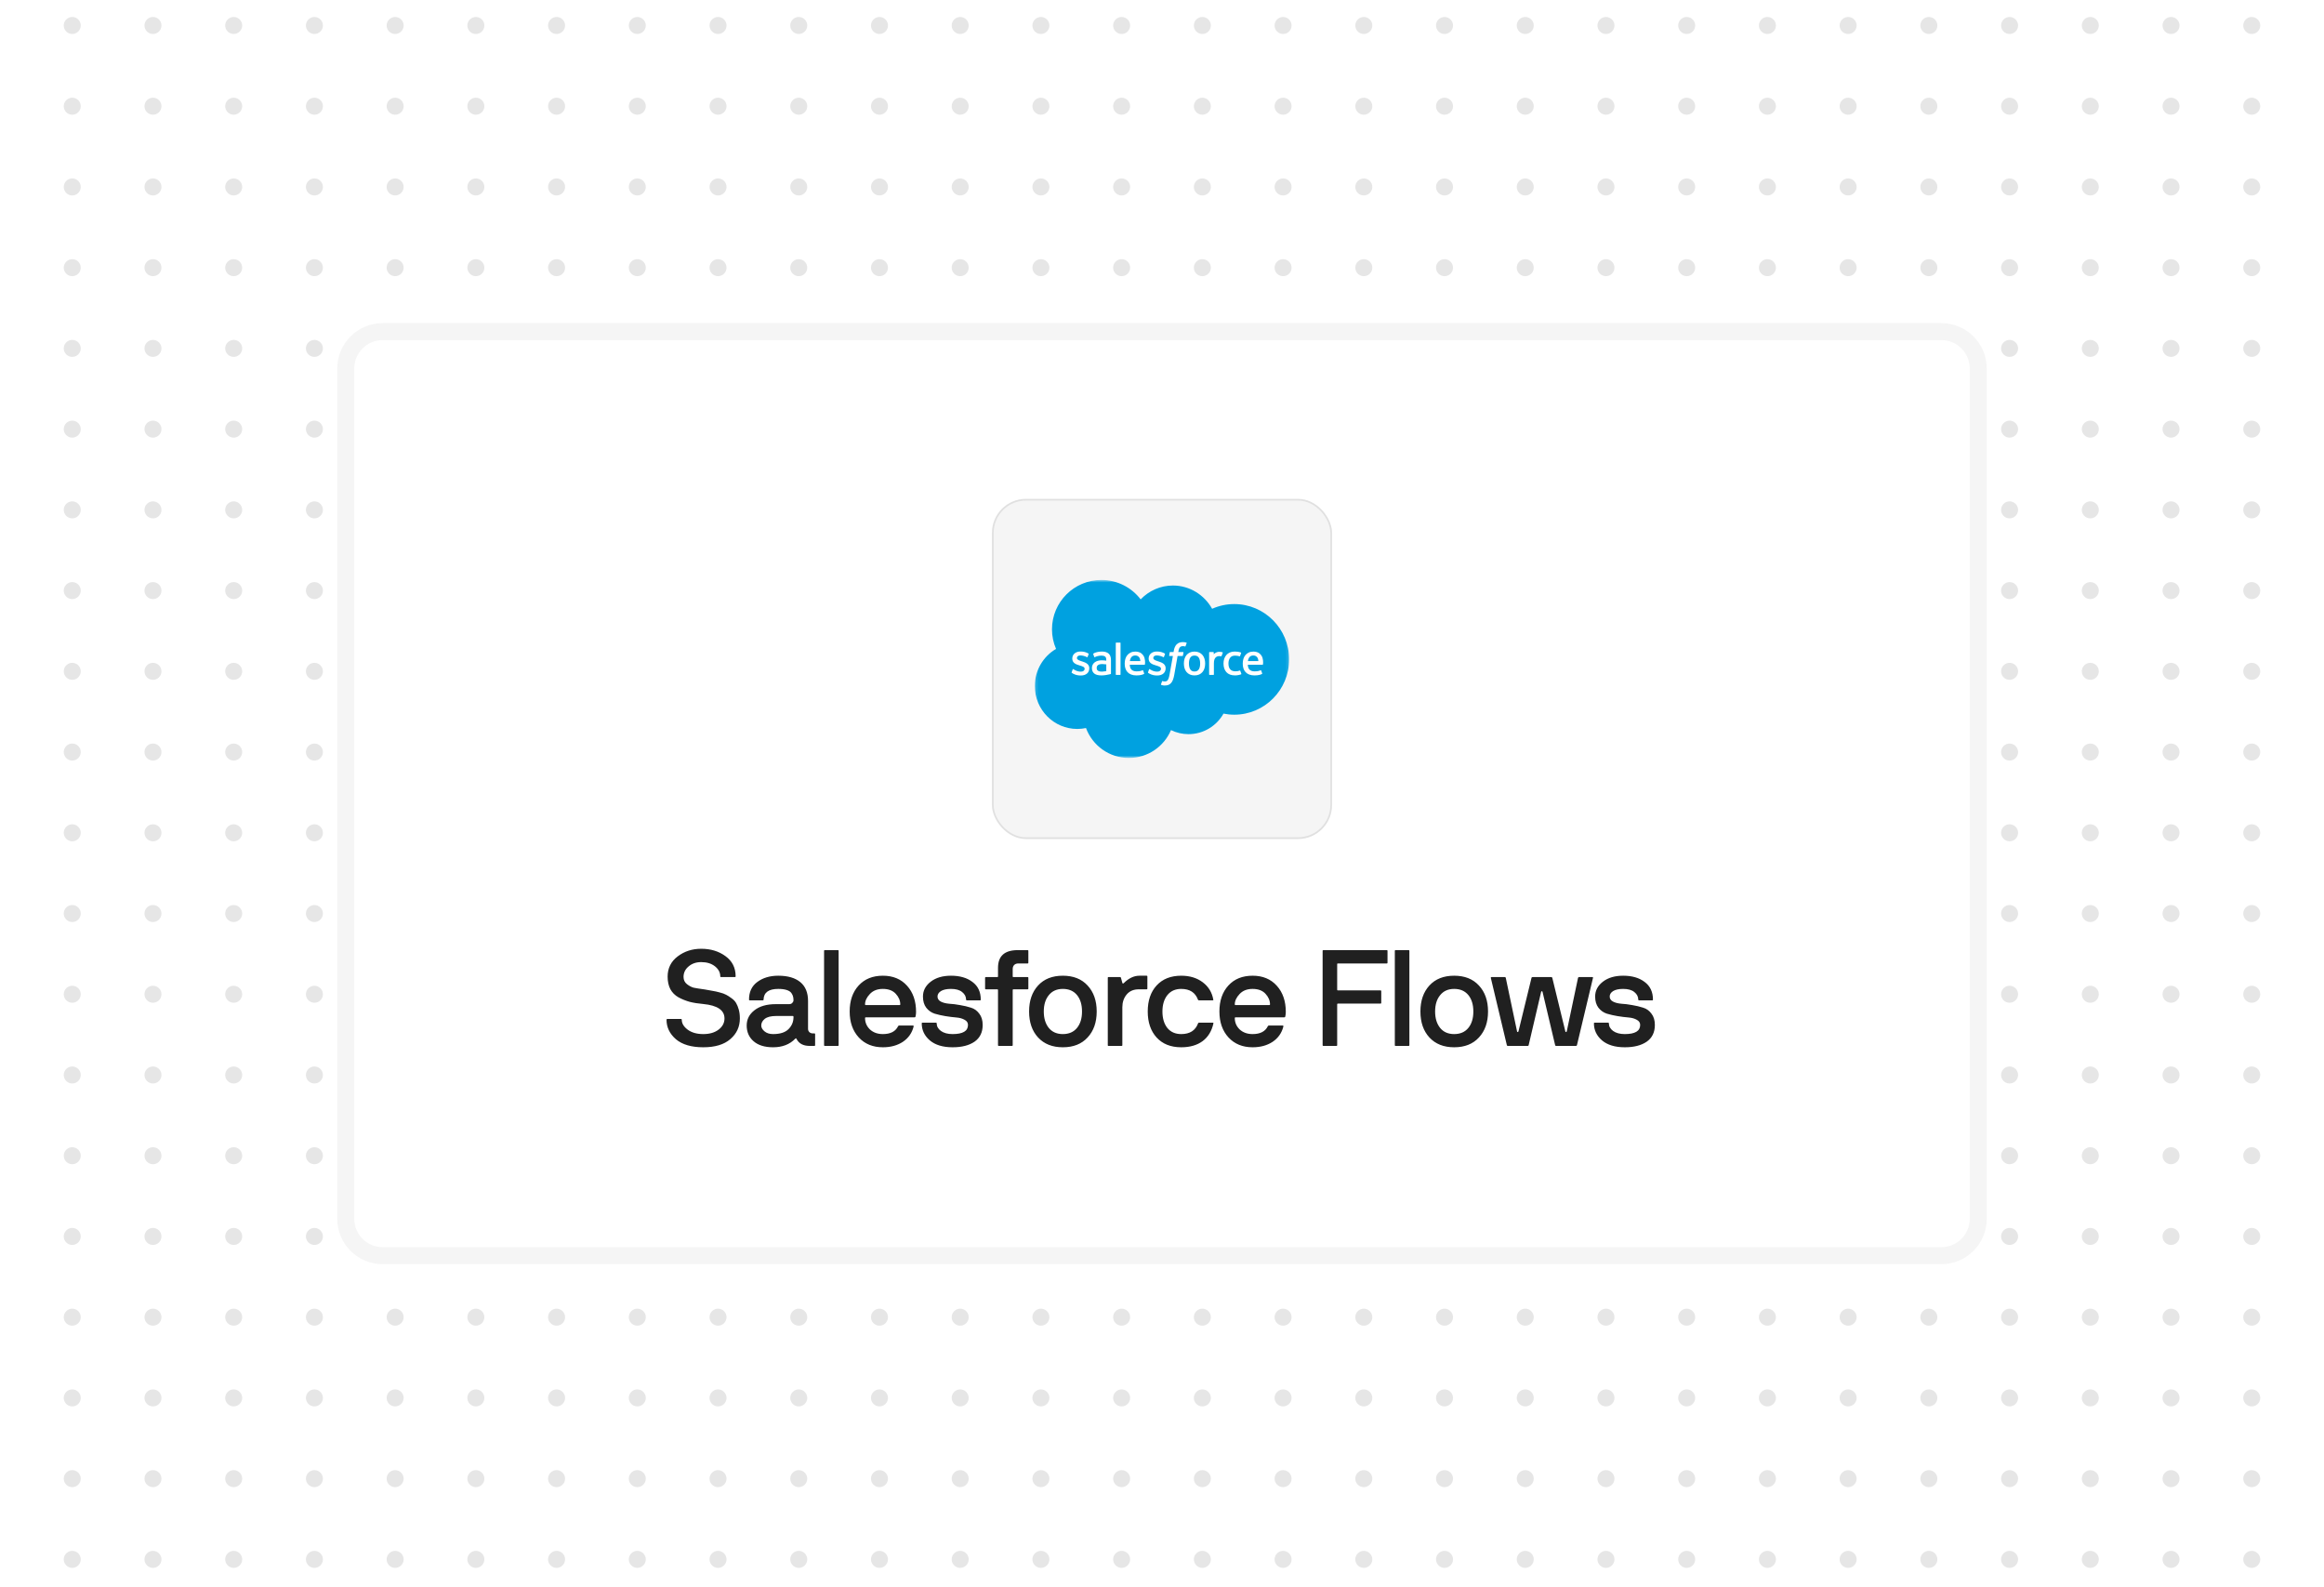 <svg width="820" height="560" viewBox="0 0 820 560" fill="none" xmlns="http://www.w3.org/2000/svg">
<rect x="0" y="0" width="820" height="560" fill="#808080" stroke="none"/>
<g clip-path="url(#clip0_6410_5199)">
<rect width="820" height="560" fill="white"/>
<g opacity="0.1">
<circle cx="-2.988" cy="8.991" r="3" transform="rotate(46.608 -2.988 8.991)" fill="black"/>
<circle cx="25.494" cy="8.991" r="3" transform="rotate(46.608 25.494 8.991)" fill="black"/>
<circle cx="53.977" cy="8.991" r="3" transform="rotate(46.608 53.977 8.991)" fill="black"/>
<circle cx="82.457" cy="8.991" r="3" transform="rotate(46.608 82.457 8.991)" fill="black"/>
<circle cx="110.94" cy="8.991" r="3" transform="rotate(46.608 110.94 8.991)" fill="black"/>
<circle cx="139.422" cy="8.991" r="3" transform="rotate(46.608 139.422 8.991)" fill="black"/>
<circle cx="167.904" cy="8.991" r="3" transform="rotate(46.608 167.904 8.991)" fill="black"/>
<circle cx="196.385" cy="8.991" r="3" transform="rotate(46.608 196.385 8.991)" fill="black"/>
<circle cx="224.867" cy="8.991" r="3" transform="rotate(46.608 224.867 8.991)" fill="black"/>
<circle cx="253.35" cy="8.991" r="3" transform="rotate(46.608 253.35 8.991)" fill="black"/>
<circle cx="281.832" cy="8.991" r="3" transform="rotate(46.608 281.832 8.991)" fill="black"/>
<circle cx="310.315" cy="8.991" r="3" transform="rotate(46.608 310.315 8.991)" fill="black"/>
<circle cx="338.795" cy="8.991" r="3" transform="rotate(46.608 338.795 8.991)" fill="black"/>
<circle cx="367.275" cy="8.991" r="3" transform="rotate(46.608 367.275 8.991)" fill="black"/>
<circle cx="395.76" cy="8.991" r="3" transform="rotate(46.608 395.76 8.991)" fill="black"/>
<circle cx="424.24" cy="8.991" r="3" transform="rotate(46.608 424.24 8.991)" fill="black"/>
<circle cx="452.725" cy="8.991" r="3" transform="rotate(46.608 452.725 8.991)" fill="black"/>
<circle cx="481.205" cy="8.991" r="3" transform="rotate(46.608 481.205 8.991)" fill="black"/>
<circle cx="509.686" cy="8.991" r="3" transform="rotate(46.608 509.686 8.991)" fill="black"/>
<circle cx="538.17" cy="8.991" r="3" transform="rotate(46.608 538.17 8.991)" fill="black"/>
<circle cx="566.651" cy="8.991" r="3" transform="rotate(46.608 566.651 8.991)" fill="black"/>
<circle cx="595.131" cy="8.991" r="3" transform="rotate(46.608 595.131 8.991)" fill="black"/>
<circle cx="623.615" cy="8.991" r="3" transform="rotate(46.608 623.615 8.991)" fill="black"/>
<circle cx="652.096" cy="8.991" r="3" transform="rotate(46.608 652.096 8.991)" fill="black"/>
<circle cx="680.58" cy="8.991" r="3" transform="rotate(46.608 680.58 8.991)" fill="black"/>
<circle cx="709.061" cy="8.991" r="3" transform="rotate(46.608 709.061 8.991)" fill="black"/>
<circle cx="737.541" cy="8.991" r="3" transform="rotate(46.608 737.541 8.991)" fill="black"/>
<circle cx="766.026" cy="8.991" r="3" transform="rotate(46.608 766.026 8.991)" fill="black"/>
<circle cx="794.506" cy="8.991" r="3" transform="rotate(46.608 794.506 8.991)" fill="black"/>
<circle cx="822.986" cy="8.991" r="3" transform="rotate(46.608 822.986 8.991)" fill="black"/>
<circle cx="-2.988" cy="37.471" r="3" transform="rotate(46.608 -2.988 37.471)" fill="black"/>
<circle cx="25.494" cy="37.471" r="3" transform="rotate(46.608 25.494 37.471)" fill="black"/>
<circle cx="53.977" cy="37.471" r="3" transform="rotate(46.608 53.977 37.471)" fill="black"/>
<circle cx="82.457" cy="37.471" r="3" transform="rotate(46.608 82.457 37.471)" fill="black"/>
<circle cx="110.94" cy="37.471" r="3" transform="rotate(46.608 110.94 37.471)" fill="black"/>
<circle cx="139.422" cy="37.471" r="3" transform="rotate(46.608 139.422 37.471)" fill="black"/>
<circle cx="167.904" cy="37.471" r="3" transform="rotate(46.608 167.904 37.471)" fill="black"/>
<circle cx="196.385" cy="37.471" r="3" transform="rotate(46.608 196.385 37.471)" fill="black"/>
<circle cx="224.867" cy="37.471" r="3" transform="rotate(46.608 224.867 37.471)" fill="black"/>
<circle cx="253.35" cy="37.471" r="3" transform="rotate(46.608 253.35 37.471)" fill="black"/>
<circle cx="281.832" cy="37.471" r="3" transform="rotate(46.608 281.832 37.471)" fill="black"/>
<circle cx="310.315" cy="37.471" r="3" transform="rotate(46.608 310.315 37.471)" fill="black"/>
<circle cx="338.795" cy="37.471" r="3" transform="rotate(46.608 338.795 37.471)" fill="black"/>
<circle cx="367.275" cy="37.471" r="3" transform="rotate(46.608 367.275 37.471)" fill="black"/>
<circle cx="395.76" cy="37.471" r="3" transform="rotate(46.608 395.76 37.471)" fill="black"/>
<circle cx="424.24" cy="37.471" r="3" transform="rotate(46.608 424.24 37.471)" fill="black"/>
<circle cx="452.725" cy="37.471" r="3" transform="rotate(46.608 452.725 37.471)" fill="black"/>
<circle cx="481.205" cy="37.471" r="3" transform="rotate(46.608 481.205 37.471)" fill="black"/>
<circle cx="509.686" cy="37.471" r="3" transform="rotate(46.608 509.686 37.471)" fill="black"/>
<circle cx="538.17" cy="37.471" r="3" transform="rotate(46.608 538.17 37.471)" fill="black"/>
<circle cx="566.651" cy="37.471" r="3" transform="rotate(46.608 566.651 37.471)" fill="black"/>
<circle cx="595.131" cy="37.471" r="3" transform="rotate(46.608 595.131 37.471)" fill="black"/>
<circle cx="623.615" cy="37.471" r="3" transform="rotate(46.608 623.615 37.471)" fill="black"/>
<circle cx="652.096" cy="37.471" r="3" transform="rotate(46.608 652.096 37.471)" fill="black"/>
<circle cx="680.58" cy="37.471" r="3" transform="rotate(46.608 680.58 37.471)" fill="black"/>
<circle cx="709.061" cy="37.471" r="3" transform="rotate(46.608 709.061 37.471)" fill="black"/>
<circle cx="737.541" cy="37.471" r="3" transform="rotate(46.608 737.541 37.471)" fill="black"/>
<circle cx="766.026" cy="37.471" r="3" transform="rotate(46.608 766.026 37.471)" fill="black"/>
<circle cx="794.506" cy="37.471" r="3" transform="rotate(46.608 794.506 37.471)" fill="black"/>
<circle cx="822.986" cy="37.471" r="3" transform="rotate(46.608 822.986 37.471)" fill="black"/>
<circle cx="-2.988" cy="65.956" r="3" transform="rotate(46.608 -2.988 65.956)" fill="black"/>
<circle cx="25.494" cy="65.956" r="3" transform="rotate(46.608 25.494 65.956)" fill="black"/>
<circle cx="53.977" cy="65.956" r="3" transform="rotate(46.608 53.977 65.956)" fill="black"/>
<circle cx="82.457" cy="65.956" r="3" transform="rotate(46.608 82.457 65.956)" fill="black"/>
<circle cx="110.94" cy="65.956" r="3" transform="rotate(46.608 110.94 65.956)" fill="black"/>
<circle cx="139.422" cy="65.956" r="3" transform="rotate(46.608 139.422 65.956)" fill="black"/>
<circle cx="167.904" cy="65.956" r="3" transform="rotate(46.608 167.904 65.956)" fill="black"/>
<circle cx="196.385" cy="65.956" r="3" transform="rotate(46.608 196.385 65.956)" fill="black"/>
<circle cx="224.867" cy="65.956" r="3" transform="rotate(46.608 224.867 65.956)" fill="black"/>
<circle cx="253.35" cy="65.956" r="3" transform="rotate(46.608 253.35 65.956)" fill="black"/>
<circle cx="281.832" cy="65.956" r="3" transform="rotate(46.608 281.832 65.956)" fill="black"/>
<circle cx="310.315" cy="65.956" r="3" transform="rotate(46.608 310.315 65.956)" fill="black"/>
<circle cx="338.795" cy="65.956" r="3" transform="rotate(46.608 338.795 65.956)" fill="black"/>
<circle cx="367.275" cy="65.956" r="3" transform="rotate(46.608 367.275 65.956)" fill="black"/>
<circle cx="395.76" cy="65.956" r="3" transform="rotate(46.608 395.76 65.956)" fill="black"/>
<circle cx="424.24" cy="65.956" r="3" transform="rotate(46.608 424.24 65.956)" fill="black"/>
<circle cx="452.725" cy="65.956" r="3" transform="rotate(46.608 452.725 65.956)" fill="black"/>
<circle cx="481.205" cy="65.956" r="3" transform="rotate(46.608 481.205 65.956)" fill="black"/>
<circle cx="509.686" cy="65.956" r="3" transform="rotate(46.608 509.686 65.956)" fill="black"/>
<circle cx="538.17" cy="65.956" r="3" transform="rotate(46.608 538.17 65.956)" fill="black"/>
<circle cx="566.651" cy="65.956" r="3" transform="rotate(46.608 566.651 65.956)" fill="black"/>
<circle cx="595.131" cy="65.956" r="3" transform="rotate(46.608 595.131 65.956)" fill="black"/>
<circle cx="623.615" cy="65.956" r="3" transform="rotate(46.608 623.615 65.956)" fill="black"/>
<circle cx="652.096" cy="65.956" r="3" transform="rotate(46.608 652.096 65.956)" fill="black"/>
<circle cx="680.58" cy="65.956" r="3" transform="rotate(46.608 680.58 65.956)" fill="black"/>
<circle cx="709.061" cy="65.956" r="3" transform="rotate(46.608 709.061 65.956)" fill="black"/>
<circle cx="737.541" cy="65.956" r="3" transform="rotate(46.608 737.541 65.956)" fill="black"/>
<circle cx="766.026" cy="65.956" r="3" transform="rotate(46.608 766.026 65.956)" fill="black"/>
<circle cx="794.506" cy="65.956" r="3" transform="rotate(46.608 794.506 65.956)" fill="black"/>
<circle cx="822.986" cy="65.956" r="3" transform="rotate(46.608 822.986 65.956)" fill="black"/>
<circle cx="-2.988" cy="94.436" r="3" transform="rotate(46.608 -2.988 94.436)" fill="black"/>
<circle cx="25.494" cy="94.436" r="3" transform="rotate(46.608 25.494 94.436)" fill="black"/>
<circle cx="53.977" cy="94.436" r="3" transform="rotate(46.608 53.977 94.436)" fill="black"/>
<circle cx="82.457" cy="94.436" r="3" transform="rotate(46.608 82.457 94.436)" fill="black"/>
<circle cx="110.94" cy="94.436" r="3" transform="rotate(46.608 110.94 94.436)" fill="black"/>
<circle cx="139.422" cy="94.436" r="3" transform="rotate(46.608 139.422 94.436)" fill="black"/>
<circle cx="167.904" cy="94.436" r="3" transform="rotate(46.608 167.904 94.436)" fill="black"/>
<circle cx="196.385" cy="94.436" r="3" transform="rotate(46.608 196.385 94.436)" fill="black"/>
<circle cx="224.867" cy="94.436" r="3" transform="rotate(46.608 224.867 94.436)" fill="black"/>
<circle cx="253.35" cy="94.436" r="3" transform="rotate(46.608 253.35 94.436)" fill="black"/>
<circle cx="281.832" cy="94.436" r="3" transform="rotate(46.608 281.832 94.436)" fill="black"/>
<circle cx="310.315" cy="94.436" r="3" transform="rotate(46.608 310.315 94.436)" fill="black"/>
<circle cx="338.795" cy="94.436" r="3" transform="rotate(46.608 338.795 94.436)" fill="black"/>
<circle cx="367.275" cy="94.436" r="3" transform="rotate(46.608 367.275 94.436)" fill="black"/>
<circle cx="395.76" cy="94.436" r="3" transform="rotate(46.608 395.76 94.436)" fill="black"/>
<circle cx="424.24" cy="94.436" r="3" transform="rotate(46.608 424.24 94.436)" fill="black"/>
<circle cx="452.725" cy="94.436" r="3" transform="rotate(46.608 452.725 94.436)" fill="black"/>
<circle cx="481.205" cy="94.436" r="3" transform="rotate(46.608 481.205 94.436)" fill="black"/>
<circle cx="509.686" cy="94.436" r="3" transform="rotate(46.608 509.686 94.436)" fill="black"/>
<circle cx="538.17" cy="94.436" r="3" transform="rotate(46.608 538.17 94.436)" fill="black"/>
<circle cx="566.651" cy="94.436" r="3" transform="rotate(46.608 566.651 94.436)" fill="black"/>
<circle cx="595.131" cy="94.436" r="3" transform="rotate(46.608 595.131 94.436)" fill="black"/>
<circle cx="623.615" cy="94.436" r="3" transform="rotate(46.608 623.615 94.436)" fill="black"/>
<circle cx="652.096" cy="94.436" r="3" transform="rotate(46.608 652.096 94.436)" fill="black"/>
<circle cx="680.58" cy="94.436" r="3" transform="rotate(46.608 680.58 94.436)" fill="black"/>
<circle cx="709.061" cy="94.436" r="3" transform="rotate(46.608 709.061 94.436)" fill="black"/>
<circle cx="737.541" cy="94.436" r="3" transform="rotate(46.608 737.541 94.436)" fill="black"/>
<circle cx="766.026" cy="94.436" r="3" transform="rotate(46.608 766.026 94.436)" fill="black"/>
<circle cx="794.506" cy="94.436" r="3" transform="rotate(46.608 794.506 94.436)" fill="black"/>
<circle cx="822.986" cy="94.436" r="3" transform="rotate(46.608 822.986 94.436)" fill="black"/>
<circle cx="-2.988" cy="122.917" r="3" transform="rotate(46.608 -2.988 122.917)" fill="black"/>
<circle cx="25.494" cy="122.917" r="3" transform="rotate(46.608 25.494 122.917)" fill="black"/>
<circle cx="53.977" cy="122.917" r="3" transform="rotate(46.608 53.977 122.917)" fill="black"/>
<circle cx="82.457" cy="122.917" r="3" transform="rotate(46.608 82.457 122.917)" fill="black"/>
<circle cx="110.94" cy="122.917" r="3" transform="rotate(46.608 110.94 122.917)" fill="black"/>
<circle cx="139.422" cy="122.917" r="3" transform="rotate(46.608 139.422 122.917)" fill="black"/>
<circle cx="167.904" cy="122.917" r="3" transform="rotate(46.608 167.904 122.917)" fill="black"/>
<circle cx="196.385" cy="122.917" r="3" transform="rotate(46.608 196.385 122.917)" fill="black"/>
<circle cx="224.867" cy="122.917" r="3" transform="rotate(46.608 224.867 122.917)" fill="black"/>
<circle cx="253.35" cy="122.917" r="3" transform="rotate(46.608 253.35 122.917)" fill="black"/>
<circle cx="281.832" cy="122.917" r="3" transform="rotate(46.608 281.832 122.917)" fill="black"/>
<circle cx="310.315" cy="122.917" r="3" transform="rotate(46.608 310.315 122.917)" fill="black"/>
<circle cx="338.795" cy="122.917" r="3" transform="rotate(46.608 338.795 122.917)" fill="black"/>
<circle cx="367.275" cy="122.917" r="3" transform="rotate(46.608 367.275 122.917)" fill="black"/>
<circle cx="395.76" cy="122.917" r="3" transform="rotate(46.608 395.76 122.917)" fill="black"/>
<circle cx="424.24" cy="122.917" r="3" transform="rotate(46.608 424.24 122.917)" fill="black"/>
<circle cx="452.725" cy="122.917" r="3" transform="rotate(46.608 452.725 122.917)" fill="black"/>
<circle cx="481.205" cy="122.917" r="3" transform="rotate(46.608 481.205 122.917)" fill="black"/>
<circle cx="509.686" cy="122.917" r="3" transform="rotate(46.608 509.686 122.917)" fill="black"/>
<circle cx="538.17" cy="122.917" r="3" transform="rotate(46.608 538.17 122.917)" fill="black"/>
<circle cx="566.651" cy="122.917" r="3" transform="rotate(46.608 566.651 122.917)" fill="black"/>
<circle cx="595.131" cy="122.917" r="3" transform="rotate(46.608 595.131 122.917)" fill="black"/>
<circle cx="623.615" cy="122.917" r="3" transform="rotate(46.608 623.615 122.917)" fill="black"/>
<circle cx="652.096" cy="122.917" r="3" transform="rotate(46.608 652.096 122.917)" fill="black"/>
<circle cx="680.58" cy="122.917" r="3" transform="rotate(46.608 680.58 122.917)" fill="black"/>
<circle cx="709.061" cy="122.917" r="3" transform="rotate(46.608 709.061 122.917)" fill="black"/>
<circle cx="737.541" cy="122.917" r="3" transform="rotate(46.608 737.541 122.917)" fill="black"/>
<circle cx="766.026" cy="122.917" r="3" transform="rotate(46.608 766.026 122.917)" fill="black"/>
<circle cx="794.506" cy="122.917" r="3" transform="rotate(46.608 794.506 122.917)" fill="black"/>
<circle cx="822.986" cy="122.917" r="3" transform="rotate(46.608 822.986 122.917)" fill="black"/>
<circle cx="-2.988" cy="151.401" r="3" transform="rotate(46.608 -2.988 151.401)" fill="black"/>
<circle cx="25.494" cy="151.401" r="3" transform="rotate(46.608 25.494 151.401)" fill="black"/>
<circle cx="53.977" cy="151.401" r="3" transform="rotate(46.608 53.977 151.401)" fill="black"/>
<circle cx="82.457" cy="151.401" r="3" transform="rotate(46.608 82.457 151.401)" fill="black"/>
<circle cx="110.94" cy="151.401" r="3" transform="rotate(46.608 110.94 151.401)" fill="black"/>
<circle cx="139.422" cy="151.401" r="3" transform="rotate(46.608 139.422 151.401)" fill="black"/>
<circle cx="167.904" cy="151.401" r="3" transform="rotate(46.608 167.904 151.401)" fill="black"/>
<circle cx="196.385" cy="151.401" r="3" transform="rotate(46.608 196.385 151.401)" fill="black"/>
<circle cx="224.867" cy="151.401" r="3" transform="rotate(46.608 224.867 151.401)" fill="black"/>
<circle cx="253.35" cy="151.401" r="3" transform="rotate(46.608 253.35 151.401)" fill="black"/>
<circle cx="281.832" cy="151.401" r="3" transform="rotate(46.608 281.832 151.401)" fill="black"/>
<circle cx="310.315" cy="151.401" r="3" transform="rotate(46.608 310.315 151.401)" fill="black"/>
<circle cx="338.795" cy="151.401" r="3" transform="rotate(46.608 338.795 151.401)" fill="black"/>
<circle cx="367.275" cy="151.401" r="3" transform="rotate(46.608 367.275 151.401)" fill="black"/>
<circle cx="395.76" cy="151.401" r="3" transform="rotate(46.608 395.76 151.401)" fill="black"/>
<circle cx="424.24" cy="151.401" r="3" transform="rotate(46.608 424.24 151.401)" fill="black"/>
<circle cx="452.725" cy="151.401" r="3" transform="rotate(46.608 452.725 151.401)" fill="black"/>
<circle cx="481.205" cy="151.401" r="3" transform="rotate(46.608 481.205 151.401)" fill="black"/>
<circle cx="509.686" cy="151.401" r="3" transform="rotate(46.608 509.686 151.401)" fill="black"/>
<circle cx="538.17" cy="151.401" r="3" transform="rotate(46.608 538.17 151.401)" fill="black"/>
<circle cx="566.651" cy="151.401" r="3" transform="rotate(46.608 566.651 151.401)" fill="black"/>
<circle cx="595.131" cy="151.401" r="3" transform="rotate(46.608 595.131 151.401)" fill="black"/>
<circle cx="623.615" cy="151.401" r="3" transform="rotate(46.608 623.615 151.401)" fill="black"/>
<circle cx="652.096" cy="151.401" r="3" transform="rotate(46.608 652.096 151.401)" fill="black"/>
<circle cx="680.58" cy="151.401" r="3" transform="rotate(46.608 680.58 151.401)" fill="black"/>
<circle cx="709.061" cy="151.401" r="3" transform="rotate(46.608 709.061 151.401)" fill="black"/>
<circle cx="737.541" cy="151.401" r="3" transform="rotate(46.608 737.541 151.401)" fill="black"/>
<circle cx="766.026" cy="151.401" r="3" transform="rotate(46.608 766.026 151.401)" fill="black"/>
<circle cx="794.506" cy="151.401" r="3" transform="rotate(46.608 794.506 151.401)" fill="black"/>
<circle cx="822.986" cy="151.401" r="3" transform="rotate(46.608 822.986 151.401)" fill="black"/>
<circle cx="-2.988" cy="179.882" r="3" transform="rotate(46.608 -2.988 179.882)" fill="black"/>
<circle cx="25.494" cy="179.882" r="3" transform="rotate(46.608 25.494 179.882)" fill="black"/>
<circle cx="53.977" cy="179.882" r="3" transform="rotate(46.608 53.977 179.882)" fill="black"/>
<circle cx="82.457" cy="179.882" r="3" transform="rotate(46.608 82.457 179.882)" fill="black"/>
<circle cx="110.94" cy="179.882" r="3" transform="rotate(46.608 110.94 179.882)" fill="black"/>
<circle cx="139.422" cy="179.882" r="3" transform="rotate(46.608 139.422 179.882)" fill="black"/>
<circle cx="167.904" cy="179.882" r="3" transform="rotate(46.608 167.904 179.882)" fill="black"/>
<circle cx="196.385" cy="179.882" r="3" transform="rotate(46.608 196.385 179.882)" fill="black"/>
<circle cx="224.867" cy="179.882" r="3" transform="rotate(46.608 224.867 179.882)" fill="black"/>
<circle cx="253.35" cy="179.882" r="3" transform="rotate(46.608 253.35 179.882)" fill="black"/>
<circle cx="281.832" cy="179.882" r="3" transform="rotate(46.608 281.832 179.882)" fill="black"/>
<circle cx="310.315" cy="179.882" r="3" transform="rotate(46.608 310.315 179.882)" fill="black"/>
<circle cx="338.795" cy="179.882" r="3" transform="rotate(46.608 338.795 179.882)" fill="black"/>
<circle cx="367.275" cy="179.882" r="3" transform="rotate(46.608 367.275 179.882)" fill="black"/>
<circle cx="395.76" cy="179.882" r="3" transform="rotate(46.608 395.76 179.882)" fill="black"/>
<circle cx="424.24" cy="179.882" r="3" transform="rotate(46.608 424.24 179.882)" fill="black"/>
<circle cx="452.725" cy="179.882" r="3" transform="rotate(46.608 452.725 179.882)" fill="black"/>
<circle cx="481.205" cy="179.882" r="3" transform="rotate(46.608 481.205 179.882)" fill="black"/>
<circle cx="509.686" cy="179.882" r="3" transform="rotate(46.608 509.686 179.882)" fill="black"/>
<circle cx="538.17" cy="179.882" r="3" transform="rotate(46.608 538.17 179.882)" fill="black"/>
<circle cx="566.651" cy="179.882" r="3" transform="rotate(46.608 566.651 179.882)" fill="black"/>
<circle cx="595.131" cy="179.882" r="3" transform="rotate(46.608 595.131 179.882)" fill="black"/>
<circle cx="623.615" cy="179.882" r="3" transform="rotate(46.608 623.615 179.882)" fill="black"/>
<circle cx="652.096" cy="179.882" r="3" transform="rotate(46.608 652.096 179.882)" fill="black"/>
<circle cx="680.58" cy="179.882" r="3" transform="rotate(46.608 680.58 179.882)" fill="black"/>
<circle cx="709.061" cy="179.882" r="3" transform="rotate(46.608 709.061 179.882)" fill="black"/>
<circle cx="737.541" cy="179.882" r="3" transform="rotate(46.608 737.541 179.882)" fill="black"/>
<circle cx="766.026" cy="179.882" r="3" transform="rotate(46.608 766.026 179.882)" fill="black"/>
<circle cx="794.506" cy="179.882" r="3" transform="rotate(46.608 794.506 179.882)" fill="black"/>
<circle cx="822.986" cy="179.882" r="3" transform="rotate(46.608 822.986 179.882)" fill="black"/>
<circle cx="-2.988" cy="208.362" r="3" transform="rotate(46.608 -2.988 208.362)" fill="black"/>
<circle cx="25.494" cy="208.362" r="3" transform="rotate(46.608 25.494 208.362)" fill="black"/>
<circle cx="53.977" cy="208.362" r="3" transform="rotate(46.608 53.977 208.362)" fill="black"/>
<circle cx="82.457" cy="208.362" r="3" transform="rotate(46.608 82.457 208.362)" fill="black"/>
<circle cx="110.94" cy="208.362" r="3" transform="rotate(46.608 110.94 208.362)" fill="black"/>
<circle cx="139.422" cy="208.362" r="3" transform="rotate(46.608 139.422 208.362)" fill="black"/>
<circle cx="167.904" cy="208.362" r="3" transform="rotate(46.608 167.904 208.362)" fill="black"/>
<circle cx="196.385" cy="208.362" r="3" transform="rotate(46.608 196.385 208.362)" fill="black"/>
<circle cx="224.867" cy="208.362" r="3" transform="rotate(46.608 224.867 208.362)" fill="black"/>
<circle cx="253.35" cy="208.362" r="3" transform="rotate(46.608 253.35 208.362)" fill="black"/>
<circle cx="281.832" cy="208.362" r="3" transform="rotate(46.608 281.832 208.362)" fill="black"/>
<circle cx="310.315" cy="208.362" r="3" transform="rotate(46.608 310.315 208.362)" fill="black"/>
<circle cx="338.795" cy="208.362" r="3" transform="rotate(46.608 338.795 208.362)" fill="black"/>
<circle cx="367.275" cy="208.362" r="3" transform="rotate(46.608 367.275 208.362)" fill="black"/>
<circle cx="395.76" cy="208.362" r="3" transform="rotate(46.608 395.76 208.362)" fill="black"/>
<circle cx="424.24" cy="208.362" r="3" transform="rotate(46.608 424.24 208.362)" fill="black"/>
<circle cx="452.725" cy="208.362" r="3" transform="rotate(46.608 452.725 208.362)" fill="black"/>
<circle cx="481.205" cy="208.362" r="3" transform="rotate(46.608 481.205 208.362)" fill="black"/>
<circle cx="509.686" cy="208.362" r="3" transform="rotate(46.608 509.686 208.362)" fill="black"/>
<circle cx="538.17" cy="208.362" r="3" transform="rotate(46.608 538.17 208.362)" fill="black"/>
<circle cx="566.651" cy="208.362" r="3" transform="rotate(46.608 566.651 208.362)" fill="black"/>
<circle cx="595.131" cy="208.362" r="3" transform="rotate(46.608 595.131 208.362)" fill="black"/>
<circle cx="623.615" cy="208.362" r="3" transform="rotate(46.608 623.615 208.362)" fill="black"/>
<circle cx="652.096" cy="208.362" r="3" transform="rotate(46.608 652.096 208.362)" fill="black"/>
<circle cx="680.58" cy="208.362" r="3" transform="rotate(46.608 680.58 208.362)" fill="black"/>
<circle cx="709.061" cy="208.362" r="3" transform="rotate(46.608 709.061 208.362)" fill="black"/>
<circle cx="737.541" cy="208.362" r="3" transform="rotate(46.608 737.541 208.362)" fill="black"/>
<circle cx="766.026" cy="208.362" r="3" transform="rotate(46.608 766.026 208.362)" fill="black"/>
<circle cx="794.506" cy="208.362" r="3" transform="rotate(46.608 794.506 208.362)" fill="black"/>
<circle cx="822.986" cy="208.362" r="3" transform="rotate(46.608 822.986 208.362)" fill="black"/>
<circle cx="-2.988" cy="236.846" r="3" transform="rotate(46.608 -2.988 236.846)" fill="black"/>
<circle cx="25.494" cy="236.846" r="3" transform="rotate(46.608 25.494 236.846)" fill="black"/>
<circle cx="53.977" cy="236.846" r="3" transform="rotate(46.608 53.977 236.846)" fill="black"/>
<circle cx="82.457" cy="236.846" r="3" transform="rotate(46.608 82.457 236.846)" fill="black"/>
<circle cx="110.94" cy="236.846" r="3" transform="rotate(46.608 110.94 236.846)" fill="black"/>
<circle cx="139.422" cy="236.846" r="3" transform="rotate(46.608 139.422 236.846)" fill="black"/>
<circle cx="167.904" cy="236.846" r="3" transform="rotate(46.608 167.904 236.846)" fill="black"/>
<circle cx="196.385" cy="236.846" r="3" transform="rotate(46.608 196.385 236.846)" fill="black"/>
<circle cx="224.867" cy="236.846" r="3" transform="rotate(46.608 224.867 236.846)" fill="black"/>
<circle cx="253.35" cy="236.846" r="3" transform="rotate(46.608 253.35 236.846)" fill="black"/>
<circle cx="281.832" cy="236.846" r="3" transform="rotate(46.608 281.832 236.846)" fill="black"/>
<circle cx="310.315" cy="236.846" r="3" transform="rotate(46.608 310.315 236.846)" fill="black"/>
<circle cx="338.795" cy="236.846" r="3" transform="rotate(46.608 338.795 236.846)" fill="black"/>
<circle cx="367.275" cy="236.846" r="3" transform="rotate(46.608 367.275 236.846)" fill="black"/>
<circle cx="395.76" cy="236.846" r="3" transform="rotate(46.608 395.76 236.846)" fill="black"/>
<circle cx="424.24" cy="236.846" r="3" transform="rotate(46.608 424.24 236.846)" fill="black"/>
<circle cx="452.725" cy="236.846" r="3" transform="rotate(46.608 452.725 236.846)" fill="black"/>
<circle cx="481.205" cy="236.846" r="3" transform="rotate(46.608 481.205 236.846)" fill="black"/>
<circle cx="509.686" cy="236.846" r="3" transform="rotate(46.608 509.686 236.846)" fill="black"/>
<circle cx="538.17" cy="236.846" r="3" transform="rotate(46.608 538.17 236.846)" fill="black"/>
<circle cx="566.651" cy="236.846" r="3" transform="rotate(46.608 566.651 236.846)" fill="black"/>
<circle cx="595.131" cy="236.846" r="3" transform="rotate(46.608 595.131 236.846)" fill="black"/>
<circle cx="623.615" cy="236.846" r="3" transform="rotate(46.608 623.615 236.846)" fill="black"/>
<circle cx="652.096" cy="236.846" r="3" transform="rotate(46.608 652.096 236.846)" fill="black"/>
<circle cx="680.58" cy="236.846" r="3" transform="rotate(46.608 680.58 236.846)" fill="black"/>
<circle cx="709.061" cy="236.846" r="3" transform="rotate(46.608 709.061 236.846)" fill="black"/>
<circle cx="737.541" cy="236.846" r="3" transform="rotate(46.608 737.541 236.846)" fill="black"/>
<circle cx="766.026" cy="236.846" r="3" transform="rotate(46.608 766.026 236.846)" fill="black"/>
<circle cx="794.506" cy="236.846" r="3" transform="rotate(46.608 794.506 236.846)" fill="black"/>
<circle cx="822.986" cy="236.846" r="3" transform="rotate(46.608 822.986 236.846)" fill="black"/>
<circle cx="-2.988" cy="265.327" r="3" transform="rotate(46.608 -2.988 265.327)" fill="black"/>
<circle cx="25.494" cy="265.327" r="3" transform="rotate(46.608 25.494 265.327)" fill="black"/>
<circle cx="53.977" cy="265.327" r="3" transform="rotate(46.608 53.977 265.327)" fill="black"/>
<circle cx="82.457" cy="265.327" r="3" transform="rotate(46.608 82.457 265.327)" fill="black"/>
<circle cx="110.94" cy="265.327" r="3" transform="rotate(46.608 110.94 265.327)" fill="black"/>
<circle cx="139.422" cy="265.327" r="3" transform="rotate(46.608 139.422 265.327)" fill="black"/>
<circle cx="167.904" cy="265.327" r="3" transform="rotate(46.608 167.904 265.327)" fill="black"/>
<circle cx="196.385" cy="265.327" r="3" transform="rotate(46.608 196.385 265.327)" fill="black"/>
<circle cx="224.867" cy="265.327" r="3" transform="rotate(46.608 224.867 265.327)" fill="black"/>
<circle cx="253.35" cy="265.327" r="3" transform="rotate(46.608 253.35 265.327)" fill="black"/>
<circle cx="281.832" cy="265.327" r="3" transform="rotate(46.608 281.832 265.327)" fill="black"/>
<circle cx="310.315" cy="265.327" r="3" transform="rotate(46.608 310.315 265.327)" fill="black"/>
<circle cx="338.795" cy="265.327" r="3" transform="rotate(46.608 338.795 265.327)" fill="black"/>
<circle cx="367.275" cy="265.327" r="3" transform="rotate(46.608 367.275 265.327)" fill="black"/>
<circle cx="395.76" cy="265.327" r="3" transform="rotate(46.608 395.76 265.327)" fill="black"/>
<circle cx="424.24" cy="265.327" r="3" transform="rotate(46.608 424.24 265.327)" fill="black"/>
<circle cx="452.725" cy="265.327" r="3" transform="rotate(46.608 452.725 265.327)" fill="black"/>
<circle cx="481.205" cy="265.327" r="3" transform="rotate(46.608 481.205 265.327)" fill="black"/>
<circle cx="509.686" cy="265.327" r="3" transform="rotate(46.608 509.686 265.327)" fill="black"/>
<circle cx="538.17" cy="265.327" r="3" transform="rotate(46.608 538.17 265.327)" fill="black"/>
<circle cx="566.651" cy="265.327" r="3" transform="rotate(46.608 566.651 265.327)" fill="black"/>
<circle cx="595.131" cy="265.327" r="3" transform="rotate(46.608 595.131 265.327)" fill="black"/>
<circle cx="623.615" cy="265.327" r="3" transform="rotate(46.608 623.615 265.327)" fill="black"/>
<circle cx="652.096" cy="265.327" r="3" transform="rotate(46.608 652.096 265.327)" fill="black"/>
<circle cx="680.58" cy="265.327" r="3" transform="rotate(46.608 680.58 265.327)" fill="black"/>
<circle cx="709.061" cy="265.327" r="3" transform="rotate(46.608 709.061 265.327)" fill="black"/>
<circle cx="737.541" cy="265.327" r="3" transform="rotate(46.608 737.541 265.327)" fill="black"/>
<circle cx="766.026" cy="265.327" r="3" transform="rotate(46.608 766.026 265.327)" fill="black"/>
<circle cx="794.506" cy="265.327" r="3" transform="rotate(46.608 794.506 265.327)" fill="black"/>
<circle cx="822.986" cy="265.327" r="3" transform="rotate(46.608 822.986 265.327)" fill="black"/>
<circle cx="-2.988" cy="293.811" r="3" transform="rotate(46.608 -2.988 293.811)" fill="black"/>
<circle cx="25.494" cy="293.811" r="3" transform="rotate(46.608 25.494 293.811)" fill="black"/>
<circle cx="53.977" cy="293.811" r="3" transform="rotate(46.608 53.977 293.811)" fill="black"/>
<circle cx="82.457" cy="293.811" r="3" transform="rotate(46.608 82.457 293.811)" fill="black"/>
<circle cx="110.94" cy="293.811" r="3" transform="rotate(46.608 110.94 293.811)" fill="black"/>
<circle cx="139.422" cy="293.811" r="3" transform="rotate(46.608 139.422 293.811)" fill="black"/>
<circle cx="167.904" cy="293.811" r="3" transform="rotate(46.608 167.904 293.811)" fill="black"/>
<circle cx="196.385" cy="293.811" r="3" transform="rotate(46.608 196.385 293.811)" fill="black"/>
<circle cx="224.867" cy="293.811" r="3" transform="rotate(46.608 224.867 293.811)" fill="black"/>
<circle cx="253.35" cy="293.811" r="3" transform="rotate(46.608 253.35 293.811)" fill="black"/>
<circle cx="281.832" cy="293.811" r="3" transform="rotate(46.608 281.832 293.811)" fill="black"/>
<circle cx="310.315" cy="293.811" r="3" transform="rotate(46.608 310.315 293.811)" fill="black"/>
<circle cx="338.795" cy="293.811" r="3" transform="rotate(46.608 338.795 293.811)" fill="black"/>
<circle cx="367.275" cy="293.811" r="3" transform="rotate(46.608 367.275 293.811)" fill="black"/>
<circle cx="395.76" cy="293.811" r="3" transform="rotate(46.608 395.76 293.811)" fill="black"/>
<circle cx="424.24" cy="293.811" r="3" transform="rotate(46.608 424.24 293.811)" fill="black"/>
<circle cx="452.725" cy="293.811" r="3" transform="rotate(46.608 452.725 293.811)" fill="black"/>
<circle cx="481.205" cy="293.811" r="3" transform="rotate(46.608 481.205 293.811)" fill="black"/>
<circle cx="509.686" cy="293.811" r="3" transform="rotate(46.608 509.686 293.811)" fill="black"/>
<circle cx="538.17" cy="293.811" r="3" transform="rotate(46.608 538.17 293.811)" fill="black"/>
<circle cx="566.651" cy="293.811" r="3" transform="rotate(46.608 566.651 293.811)" fill="black"/>
<circle cx="595.131" cy="293.811" r="3" transform="rotate(46.608 595.131 293.811)" fill="black"/>
<circle cx="623.615" cy="293.811" r="3" transform="rotate(46.608 623.615 293.811)" fill="black"/>
<circle cx="652.096" cy="293.811" r="3" transform="rotate(46.608 652.096 293.811)" fill="black"/>
<circle cx="680.58" cy="293.811" r="3" transform="rotate(46.608 680.58 293.811)" fill="black"/>
<circle cx="709.061" cy="293.811" r="3" transform="rotate(46.608 709.061 293.811)" fill="black"/>
<circle cx="737.541" cy="293.811" r="3" transform="rotate(46.608 737.541 293.811)" fill="black"/>
<circle cx="766.026" cy="293.811" r="3" transform="rotate(46.608 766.026 293.811)" fill="black"/>
<circle cx="794.506" cy="293.811" r="3" transform="rotate(46.608 794.506 293.811)" fill="black"/>
<circle cx="822.986" cy="293.811" r="3" transform="rotate(46.608 822.986 293.811)" fill="black"/>
<circle cx="-2.988" cy="322.292" r="3" transform="rotate(46.608 -2.988 322.292)" fill="black"/>
<circle cx="25.494" cy="322.292" r="3" transform="rotate(46.608 25.494 322.292)" fill="black"/>
<circle cx="53.977" cy="322.292" r="3" transform="rotate(46.608 53.977 322.292)" fill="black"/>
<circle cx="82.457" cy="322.292" r="3" transform="rotate(46.608 82.457 322.292)" fill="black"/>
<circle cx="110.94" cy="322.292" r="3" transform="rotate(46.608 110.94 322.292)" fill="black"/>
<circle cx="139.422" cy="322.292" r="3" transform="rotate(46.608 139.422 322.292)" fill="black"/>
<circle cx="167.904" cy="322.292" r="3" transform="rotate(46.608 167.904 322.292)" fill="black"/>
<circle cx="196.385" cy="322.292" r="3" transform="rotate(46.608 196.385 322.292)" fill="black"/>
<circle cx="224.867" cy="322.292" r="3" transform="rotate(46.608 224.867 322.292)" fill="black"/>
<circle cx="253.35" cy="322.292" r="3" transform="rotate(46.608 253.35 322.292)" fill="black"/>
<circle cx="281.832" cy="322.292" r="3" transform="rotate(46.608 281.832 322.292)" fill="black"/>
<circle cx="310.315" cy="322.292" r="3" transform="rotate(46.608 310.315 322.292)" fill="black"/>
<circle cx="338.795" cy="322.292" r="3" transform="rotate(46.608 338.795 322.292)" fill="black"/>
<circle cx="367.275" cy="322.292" r="3" transform="rotate(46.608 367.275 322.292)" fill="black"/>
<circle cx="395.76" cy="322.292" r="3" transform="rotate(46.608 395.76 322.292)" fill="black"/>
<circle cx="424.24" cy="322.292" r="3" transform="rotate(46.608 424.24 322.292)" fill="black"/>
<circle cx="452.725" cy="322.292" r="3" transform="rotate(46.608 452.725 322.292)" fill="black"/>
<circle cx="481.205" cy="322.292" r="3" transform="rotate(46.608 481.205 322.292)" fill="black"/>
<circle cx="509.686" cy="322.292" r="3" transform="rotate(46.608 509.686 322.292)" fill="black"/>
<circle cx="538.17" cy="322.292" r="3" transform="rotate(46.608 538.17 322.292)" fill="black"/>
<circle cx="566.651" cy="322.292" r="3" transform="rotate(46.608 566.651 322.292)" fill="black"/>
<circle cx="595.131" cy="322.292" r="3" transform="rotate(46.608 595.131 322.292)" fill="black"/>
<circle cx="623.615" cy="322.292" r="3" transform="rotate(46.608 623.615 322.292)" fill="black"/>
<circle cx="652.096" cy="322.292" r="3" transform="rotate(46.608 652.096 322.292)" fill="black"/>
<circle cx="680.58" cy="322.292" r="3" transform="rotate(46.608 680.58 322.292)" fill="black"/>
<circle cx="709.061" cy="322.292" r="3" transform="rotate(46.608 709.061 322.292)" fill="black"/>
<circle cx="737.541" cy="322.292" r="3" transform="rotate(46.608 737.541 322.292)" fill="black"/>
<circle cx="766.026" cy="322.292" r="3" transform="rotate(46.608 766.026 322.292)" fill="black"/>
<circle cx="794.506" cy="322.292" r="3" transform="rotate(46.608 794.506 322.292)" fill="black"/>
<circle cx="822.986" cy="322.292" r="3" transform="rotate(46.608 822.986 322.292)" fill="black"/>
<circle cx="-2.988" cy="350.772" r="3" transform="rotate(46.608 -2.988 350.772)" fill="black"/>
<circle cx="25.494" cy="350.772" r="3" transform="rotate(46.608 25.494 350.772)" fill="black"/>
<circle cx="53.977" cy="350.772" r="3" transform="rotate(46.608 53.977 350.772)" fill="black"/>
<circle cx="82.457" cy="350.772" r="3" transform="rotate(46.608 82.457 350.772)" fill="black"/>
<circle cx="110.94" cy="350.772" r="3" transform="rotate(46.608 110.94 350.772)" fill="black"/>
<circle cx="139.422" cy="350.772" r="3" transform="rotate(46.608 139.422 350.772)" fill="black"/>
<circle cx="167.904" cy="350.772" r="3" transform="rotate(46.608 167.904 350.772)" fill="black"/>
<circle cx="196.385" cy="350.772" r="3" transform="rotate(46.608 196.385 350.772)" fill="black"/>
<circle cx="224.867" cy="350.772" r="3" transform="rotate(46.608 224.867 350.772)" fill="black"/>
<circle cx="253.35" cy="350.772" r="3" transform="rotate(46.608 253.35 350.772)" fill="black"/>
<circle cx="281.832" cy="350.772" r="3" transform="rotate(46.608 281.832 350.772)" fill="black"/>
<circle cx="310.315" cy="350.772" r="3" transform="rotate(46.608 310.315 350.772)" fill="black"/>
<circle cx="338.795" cy="350.772" r="3" transform="rotate(46.608 338.795 350.772)" fill="black"/>
<circle cx="367.275" cy="350.772" r="3" transform="rotate(46.608 367.275 350.772)" fill="black"/>
<circle cx="395.76" cy="350.772" r="3" transform="rotate(46.608 395.76 350.772)" fill="black"/>
<circle cx="424.24" cy="350.772" r="3" transform="rotate(46.608 424.24 350.772)" fill="black"/>
<circle cx="452.725" cy="350.772" r="3" transform="rotate(46.608 452.725 350.772)" fill="black"/>
<circle cx="481.205" cy="350.772" r="3" transform="rotate(46.608 481.205 350.772)" fill="black"/>
<circle cx="509.686" cy="350.772" r="3" transform="rotate(46.608 509.686 350.772)" fill="black"/>
<circle cx="538.17" cy="350.772" r="3" transform="rotate(46.608 538.17 350.772)" fill="black"/>
<circle cx="566.651" cy="350.772" r="3" transform="rotate(46.608 566.651 350.772)" fill="black"/>
<circle cx="595.131" cy="350.772" r="3" transform="rotate(46.608 595.131 350.772)" fill="black"/>
<circle cx="623.615" cy="350.772" r="3" transform="rotate(46.608 623.615 350.772)" fill="black"/>
<circle cx="652.096" cy="350.772" r="3" transform="rotate(46.608 652.096 350.772)" fill="black"/>
<circle cx="680.58" cy="350.772" r="3" transform="rotate(46.608 680.58 350.772)" fill="black"/>
<circle cx="709.061" cy="350.772" r="3" transform="rotate(46.608 709.061 350.772)" fill="black"/>
<circle cx="737.541" cy="350.772" r="3" transform="rotate(46.608 737.541 350.772)" fill="black"/>
<circle cx="766.026" cy="350.772" r="3" transform="rotate(46.608 766.026 350.772)" fill="black"/>
<circle cx="794.506" cy="350.772" r="3" transform="rotate(46.608 794.506 350.772)" fill="black"/>
<circle cx="822.986" cy="350.772" r="3" transform="rotate(46.608 822.986 350.772)" fill="black"/>
<circle cx="-2.988" cy="379.257" r="3" transform="rotate(46.608 -2.988 379.257)" fill="black"/>
<circle cx="25.494" cy="379.257" r="3" transform="rotate(46.608 25.494 379.257)" fill="black"/>
<circle cx="53.977" cy="379.257" r="3" transform="rotate(46.608 53.977 379.257)" fill="black"/>
<circle cx="82.457" cy="379.257" r="3" transform="rotate(46.608 82.457 379.257)" fill="black"/>
<circle cx="110.94" cy="379.257" r="3" transform="rotate(46.608 110.94 379.257)" fill="black"/>
<circle cx="139.422" cy="379.257" r="3" transform="rotate(46.608 139.422 379.257)" fill="black"/>
<circle cx="167.904" cy="379.257" r="3" transform="rotate(46.608 167.904 379.257)" fill="black"/>
<circle cx="196.385" cy="379.257" r="3" transform="rotate(46.608 196.385 379.257)" fill="black"/>
<circle cx="224.867" cy="379.257" r="3" transform="rotate(46.608 224.867 379.257)" fill="black"/>
<circle cx="253.35" cy="379.257" r="3" transform="rotate(46.608 253.35 379.257)" fill="black"/>
<circle cx="281.832" cy="379.257" r="3" transform="rotate(46.608 281.832 379.257)" fill="black"/>
<circle cx="310.315" cy="379.257" r="3" transform="rotate(46.608 310.315 379.257)" fill="black"/>
<circle cx="338.795" cy="379.257" r="3" transform="rotate(46.608 338.795 379.257)" fill="black"/>
<circle cx="367.275" cy="379.257" r="3" transform="rotate(46.608 367.275 379.257)" fill="black"/>
<circle cx="395.76" cy="379.257" r="3" transform="rotate(46.608 395.76 379.257)" fill="black"/>
<circle cx="424.24" cy="379.257" r="3" transform="rotate(46.608 424.24 379.257)" fill="black"/>
<circle cx="452.725" cy="379.257" r="3" transform="rotate(46.608 452.725 379.257)" fill="black"/>
<circle cx="481.205" cy="379.257" r="3" transform="rotate(46.608 481.205 379.257)" fill="black"/>
<circle cx="509.686" cy="379.257" r="3" transform="rotate(46.608 509.686 379.257)" fill="black"/>
<circle cx="538.17" cy="379.257" r="3" transform="rotate(46.608 538.17 379.257)" fill="black"/>
<circle cx="566.651" cy="379.257" r="3" transform="rotate(46.608 566.651 379.257)" fill="black"/>
<circle cx="595.131" cy="379.257" r="3" transform="rotate(46.608 595.131 379.257)" fill="black"/>
<circle cx="623.615" cy="379.257" r="3" transform="rotate(46.608 623.615 379.257)" fill="black"/>
<circle cx="652.096" cy="379.257" r="3" transform="rotate(46.608 652.096 379.257)" fill="black"/>
<circle cx="680.58" cy="379.257" r="3" transform="rotate(46.608 680.58 379.257)" fill="black"/>
<circle cx="709.061" cy="379.257" r="3" transform="rotate(46.608 709.061 379.257)" fill="black"/>
<circle cx="737.541" cy="379.257" r="3" transform="rotate(46.608 737.541 379.257)" fill="black"/>
<circle cx="766.026" cy="379.257" r="3" transform="rotate(46.608 766.026 379.257)" fill="black"/>
<circle cx="794.506" cy="379.257" r="3" transform="rotate(46.608 794.506 379.257)" fill="black"/>
<circle cx="822.986" cy="379.257" r="3" transform="rotate(46.608 822.986 379.257)" fill="black"/>
<circle cx="-2.988" cy="407.737" r="3" transform="rotate(46.608 -2.988 407.737)" fill="black"/>
<circle cx="25.494" cy="407.737" r="3" transform="rotate(46.608 25.494 407.737)" fill="black"/>
<circle cx="53.977" cy="407.737" r="3" transform="rotate(46.608 53.977 407.737)" fill="black"/>
<circle cx="82.457" cy="407.737" r="3" transform="rotate(46.608 82.457 407.737)" fill="black"/>
<circle cx="110.94" cy="407.737" r="3" transform="rotate(46.608 110.94 407.737)" fill="black"/>
<circle cx="139.422" cy="407.737" r="3" transform="rotate(46.608 139.422 407.737)" fill="black"/>
<circle cx="167.904" cy="407.737" r="3" transform="rotate(46.608 167.904 407.737)" fill="black"/>
<circle cx="196.385" cy="407.737" r="3" transform="rotate(46.608 196.385 407.737)" fill="black"/>
<circle cx="224.867" cy="407.737" r="3" transform="rotate(46.608 224.867 407.737)" fill="black"/>
<circle cx="253.35" cy="407.737" r="3" transform="rotate(46.608 253.35 407.737)" fill="black"/>
<circle cx="281.832" cy="407.737" r="3" transform="rotate(46.608 281.832 407.737)" fill="black"/>
<circle cx="310.315" cy="407.737" r="3" transform="rotate(46.608 310.315 407.737)" fill="black"/>
<circle cx="338.795" cy="407.737" r="3" transform="rotate(46.608 338.795 407.737)" fill="black"/>
<circle cx="367.275" cy="407.737" r="3" transform="rotate(46.608 367.275 407.737)" fill="black"/>
<circle cx="395.76" cy="407.737" r="3" transform="rotate(46.608 395.76 407.737)" fill="black"/>
<circle cx="424.24" cy="407.737" r="3" transform="rotate(46.608 424.24 407.737)" fill="black"/>
<circle cx="452.725" cy="407.737" r="3" transform="rotate(46.608 452.725 407.737)" fill="black"/>
<circle cx="481.205" cy="407.737" r="3" transform="rotate(46.608 481.205 407.737)" fill="black"/>
<circle cx="509.686" cy="407.737" r="3" transform="rotate(46.608 509.686 407.737)" fill="black"/>
<circle cx="538.17" cy="407.737" r="3" transform="rotate(46.608 538.17 407.737)" fill="black"/>
<circle cx="566.651" cy="407.737" r="3" transform="rotate(46.608 566.651 407.737)" fill="black"/>
<circle cx="595.131" cy="407.737" r="3" transform="rotate(46.608 595.131 407.737)" fill="black"/>
<circle cx="623.615" cy="407.737" r="3" transform="rotate(46.608 623.615 407.737)" fill="black"/>
<circle cx="652.096" cy="407.737" r="3" transform="rotate(46.608 652.096 407.737)" fill="black"/>
<circle cx="680.58" cy="407.737" r="3" transform="rotate(46.608 680.58 407.737)" fill="black"/>
<circle cx="709.061" cy="407.737" r="3" transform="rotate(46.608 709.061 407.737)" fill="black"/>
<circle cx="737.541" cy="407.737" r="3" transform="rotate(46.608 737.541 407.737)" fill="black"/>
<circle cx="766.026" cy="407.737" r="3" transform="rotate(46.608 766.026 407.737)" fill="black"/>
<circle cx="794.506" cy="407.737" r="3" transform="rotate(46.608 794.506 407.737)" fill="black"/>
<circle cx="822.986" cy="407.737" r="3" transform="rotate(46.608 822.986 407.737)" fill="black"/>
<circle cx="-2.988" cy="436.218" r="3" transform="rotate(46.608 -2.988 436.218)" fill="black"/>
<circle cx="25.494" cy="436.218" r="3" transform="rotate(46.608 25.494 436.218)" fill="black"/>
<circle cx="53.977" cy="436.218" r="3" transform="rotate(46.608 53.977 436.218)" fill="black"/>
<circle cx="82.457" cy="436.218" r="3" transform="rotate(46.608 82.457 436.218)" fill="black"/>
<circle cx="110.94" cy="436.218" r="3" transform="rotate(46.608 110.94 436.218)" fill="black"/>
<circle cx="139.422" cy="436.218" r="3" transform="rotate(46.608 139.422 436.218)" fill="black"/>
<circle cx="167.904" cy="436.218" r="3" transform="rotate(46.608 167.904 436.218)" fill="black"/>
<circle cx="196.385" cy="436.218" r="3" transform="rotate(46.608 196.385 436.218)" fill="black"/>
<circle cx="224.867" cy="436.218" r="3" transform="rotate(46.608 224.867 436.218)" fill="black"/>
<circle cx="253.35" cy="436.218" r="3" transform="rotate(46.608 253.35 436.218)" fill="black"/>
<circle cx="281.832" cy="436.218" r="3" transform="rotate(46.608 281.832 436.218)" fill="black"/>
<circle cx="310.315" cy="436.218" r="3" transform="rotate(46.608 310.315 436.218)" fill="black"/>
<circle cx="338.795" cy="436.218" r="3" transform="rotate(46.608 338.795 436.218)" fill="black"/>
<circle cx="367.275" cy="436.218" r="3" transform="rotate(46.608 367.275 436.218)" fill="black"/>
<circle cx="395.76" cy="436.218" r="3" transform="rotate(46.608 395.76 436.218)" fill="black"/>
<circle cx="424.24" cy="436.218" r="3" transform="rotate(46.608 424.24 436.218)" fill="black"/>
<circle cx="452.725" cy="436.218" r="3" transform="rotate(46.608 452.725 436.218)" fill="black"/>
<circle cx="481.205" cy="436.218" r="3" transform="rotate(46.608 481.205 436.218)" fill="black"/>
<circle cx="509.686" cy="436.218" r="3" transform="rotate(46.608 509.686 436.218)" fill="black"/>
<circle cx="538.17" cy="436.218" r="3" transform="rotate(46.608 538.17 436.218)" fill="black"/>
<circle cx="566.651" cy="436.218" r="3" transform="rotate(46.608 566.651 436.218)" fill="black"/>
<circle cx="595.131" cy="436.218" r="3" transform="rotate(46.608 595.131 436.218)" fill="black"/>
<circle cx="623.615" cy="436.218" r="3" transform="rotate(46.608 623.615 436.218)" fill="black"/>
<circle cx="652.096" cy="436.218" r="3" transform="rotate(46.608 652.096 436.218)" fill="black"/>
<circle cx="680.58" cy="436.218" r="3" transform="rotate(46.608 680.58 436.218)" fill="black"/>
<circle cx="709.061" cy="436.218" r="3" transform="rotate(46.608 709.061 436.218)" fill="black"/>
<circle cx="737.541" cy="436.218" r="3" transform="rotate(46.608 737.541 436.218)" fill="black"/>
<circle cx="766.026" cy="436.218" r="3" transform="rotate(46.608 766.026 436.218)" fill="black"/>
<circle cx="794.506" cy="436.218" r="3" transform="rotate(46.608 794.506 436.218)" fill="black"/>
<circle cx="822.986" cy="436.218" r="3" transform="rotate(46.608 822.986 436.218)" fill="black"/>
<circle cx="-2.988" cy="464.702" r="3" transform="rotate(46.608 -2.988 464.702)" fill="black"/>
<circle cx="25.494" cy="464.702" r="3" transform="rotate(46.608 25.494 464.702)" fill="black"/>
<circle cx="53.977" cy="464.702" r="3" transform="rotate(46.608 53.977 464.702)" fill="black"/>
<circle cx="82.457" cy="464.702" r="3" transform="rotate(46.608 82.457 464.702)" fill="black"/>
<circle cx="110.94" cy="464.702" r="3" transform="rotate(46.608 110.94 464.702)" fill="black"/>
<circle cx="139.422" cy="464.702" r="3" transform="rotate(46.608 139.422 464.702)" fill="black"/>
<circle cx="167.904" cy="464.702" r="3" transform="rotate(46.608 167.904 464.702)" fill="black"/>
<circle cx="196.385" cy="464.702" r="3" transform="rotate(46.608 196.385 464.702)" fill="black"/>
<circle cx="224.867" cy="464.702" r="3" transform="rotate(46.608 224.867 464.702)" fill="black"/>
<circle cx="253.35" cy="464.702" r="3" transform="rotate(46.608 253.35 464.702)" fill="black"/>
<circle cx="281.832" cy="464.702" r="3" transform="rotate(46.608 281.832 464.702)" fill="black"/>
<circle cx="310.315" cy="464.702" r="3" transform="rotate(46.608 310.315 464.702)" fill="black"/>
<circle cx="338.795" cy="464.702" r="3" transform="rotate(46.608 338.795 464.702)" fill="black"/>
<circle cx="367.275" cy="464.702" r="3" transform="rotate(46.608 367.275 464.702)" fill="black"/>
<circle cx="395.76" cy="464.702" r="3" transform="rotate(46.608 395.76 464.702)" fill="black"/>
<circle cx="424.24" cy="464.702" r="3" transform="rotate(46.608 424.24 464.702)" fill="black"/>
<circle cx="452.725" cy="464.702" r="3" transform="rotate(46.608 452.725 464.702)" fill="black"/>
<circle cx="481.205" cy="464.702" r="3" transform="rotate(46.608 481.205 464.702)" fill="black"/>
<circle cx="509.686" cy="464.702" r="3" transform="rotate(46.608 509.686 464.702)" fill="black"/>
<circle cx="538.17" cy="464.702" r="3" transform="rotate(46.608 538.17 464.702)" fill="black"/>
<circle cx="566.651" cy="464.702" r="3" transform="rotate(46.608 566.651 464.702)" fill="black"/>
<circle cx="595.131" cy="464.702" r="3" transform="rotate(46.608 595.131 464.702)" fill="black"/>
<circle cx="623.615" cy="464.702" r="3" transform="rotate(46.608 623.615 464.702)" fill="black"/>
<circle cx="652.096" cy="464.702" r="3" transform="rotate(46.608 652.096 464.702)" fill="black"/>
<circle cx="680.58" cy="464.702" r="3" transform="rotate(46.608 680.58 464.702)" fill="black"/>
<circle cx="709.061" cy="464.702" r="3" transform="rotate(46.608 709.061 464.702)" fill="black"/>
<circle cx="737.541" cy="464.702" r="3" transform="rotate(46.608 737.541 464.702)" fill="black"/>
<circle cx="766.026" cy="464.702" r="3" transform="rotate(46.608 766.026 464.702)" fill="black"/>
<circle cx="794.506" cy="464.702" r="3" transform="rotate(46.608 794.506 464.702)" fill="black"/>
<circle cx="822.986" cy="464.702" r="3" transform="rotate(46.608 822.986 464.702)" fill="black"/>
<circle cx="-2.988" cy="493.182" r="3" transform="rotate(46.608 -2.988 493.182)" fill="black"/>
<circle cx="25.494" cy="493.182" r="3" transform="rotate(46.608 25.494 493.182)" fill="black"/>
<circle cx="53.977" cy="493.182" r="3" transform="rotate(46.608 53.977 493.182)" fill="black"/>
<circle cx="82.457" cy="493.182" r="3" transform="rotate(46.608 82.457 493.182)" fill="black"/>
<circle cx="110.94" cy="493.182" r="3" transform="rotate(46.608 110.94 493.182)" fill="black"/>
<circle cx="139.422" cy="493.182" r="3" transform="rotate(46.608 139.422 493.182)" fill="black"/>
<circle cx="167.904" cy="493.182" r="3" transform="rotate(46.608 167.904 493.182)" fill="black"/>
<circle cx="196.385" cy="493.182" r="3" transform="rotate(46.608 196.385 493.182)" fill="black"/>
<circle cx="224.867" cy="493.182" r="3" transform="rotate(46.608 224.867 493.182)" fill="black"/>
<circle cx="253.35" cy="493.182" r="3" transform="rotate(46.608 253.35 493.182)" fill="black"/>
<circle cx="281.832" cy="493.182" r="3" transform="rotate(46.608 281.832 493.182)" fill="black"/>
<circle cx="310.315" cy="493.182" r="3" transform="rotate(46.608 310.315 493.182)" fill="black"/>
<circle cx="338.795" cy="493.182" r="3" transform="rotate(46.608 338.795 493.182)" fill="black"/>
<circle cx="367.275" cy="493.182" r="3" transform="rotate(46.608 367.275 493.182)" fill="black"/>
<circle cx="395.76" cy="493.182" r="3" transform="rotate(46.608 395.76 493.182)" fill="black"/>
<circle cx="424.24" cy="493.182" r="3" transform="rotate(46.608 424.24 493.182)" fill="black"/>
<circle cx="452.725" cy="493.182" r="3" transform="rotate(46.608 452.725 493.182)" fill="black"/>
<circle cx="481.205" cy="493.182" r="3" transform="rotate(46.608 481.205 493.182)" fill="black"/>
<circle cx="509.686" cy="493.182" r="3" transform="rotate(46.608 509.686 493.182)" fill="black"/>
<circle cx="538.17" cy="493.182" r="3" transform="rotate(46.608 538.17 493.182)" fill="black"/>
<circle cx="566.651" cy="493.182" r="3" transform="rotate(46.608 566.651 493.182)" fill="black"/>
<circle cx="595.131" cy="493.182" r="3" transform="rotate(46.608 595.131 493.182)" fill="black"/>
<circle cx="623.615" cy="493.182" r="3" transform="rotate(46.608 623.615 493.182)" fill="black"/>
<circle cx="652.096" cy="493.182" r="3" transform="rotate(46.608 652.096 493.182)" fill="black"/>
<circle cx="680.58" cy="493.182" r="3" transform="rotate(46.608 680.58 493.182)" fill="black"/>
<circle cx="709.061" cy="493.182" r="3" transform="rotate(46.608 709.061 493.182)" fill="black"/>
<circle cx="737.541" cy="493.182" r="3" transform="rotate(46.608 737.541 493.182)" fill="black"/>
<circle cx="766.026" cy="493.182" r="3" transform="rotate(46.608 766.026 493.182)" fill="black"/>
<circle cx="794.506" cy="493.182" r="3" transform="rotate(46.608 794.506 493.182)" fill="black"/>
<circle cx="822.986" cy="493.182" r="3" transform="rotate(46.608 822.986 493.182)" fill="black"/>
<circle cx="-2.988" cy="521.667" r="3" transform="rotate(46.608 -2.988 521.667)" fill="black"/>
<circle cx="25.494" cy="521.667" r="3" transform="rotate(46.608 25.494 521.667)" fill="black"/>
<circle cx="53.977" cy="521.667" r="3" transform="rotate(46.608 53.977 521.667)" fill="black"/>
<circle cx="82.457" cy="521.667" r="3" transform="rotate(46.608 82.457 521.667)" fill="black"/>
<circle cx="110.94" cy="521.667" r="3" transform="rotate(46.608 110.94 521.667)" fill="black"/>
<circle cx="139.422" cy="521.667" r="3" transform="rotate(46.608 139.422 521.667)" fill="black"/>
<circle cx="167.904" cy="521.667" r="3" transform="rotate(46.608 167.904 521.667)" fill="black"/>
<circle cx="196.385" cy="521.667" r="3" transform="rotate(46.608 196.385 521.667)" fill="black"/>
<circle cx="224.867" cy="521.667" r="3" transform="rotate(46.608 224.867 521.667)" fill="black"/>
<circle cx="253.35" cy="521.667" r="3" transform="rotate(46.608 253.35 521.667)" fill="black"/>
<circle cx="281.832" cy="521.667" r="3" transform="rotate(46.608 281.832 521.667)" fill="black"/>
<circle cx="310.315" cy="521.667" r="3" transform="rotate(46.608 310.315 521.667)" fill="black"/>
<circle cx="338.795" cy="521.667" r="3" transform="rotate(46.608 338.795 521.667)" fill="black"/>
<circle cx="367.275" cy="521.667" r="3" transform="rotate(46.608 367.275 521.667)" fill="black"/>
<circle cx="395.76" cy="521.667" r="3" transform="rotate(46.608 395.76 521.667)" fill="black"/>
<circle cx="424.24" cy="521.667" r="3" transform="rotate(46.608 424.24 521.667)" fill="black"/>
<circle cx="452.725" cy="521.667" r="3" transform="rotate(46.608 452.725 521.667)" fill="black"/>
<circle cx="481.205" cy="521.667" r="3" transform="rotate(46.608 481.205 521.667)" fill="black"/>
<circle cx="509.686" cy="521.667" r="3" transform="rotate(46.608 509.686 521.667)" fill="black"/>
<circle cx="538.17" cy="521.667" r="3" transform="rotate(46.608 538.17 521.667)" fill="black"/>
<circle cx="566.651" cy="521.667" r="3" transform="rotate(46.608 566.651 521.667)" fill="black"/>
<circle cx="595.131" cy="521.667" r="3" transform="rotate(46.608 595.131 521.667)" fill="black"/>
<circle cx="623.615" cy="521.667" r="3" transform="rotate(46.608 623.615 521.667)" fill="black"/>
<circle cx="652.096" cy="521.667" r="3" transform="rotate(46.608 652.096 521.667)" fill="black"/>
<circle cx="680.58" cy="521.667" r="3" transform="rotate(46.608 680.58 521.667)" fill="black"/>
<circle cx="709.061" cy="521.667" r="3" transform="rotate(46.608 709.061 521.667)" fill="black"/>
<circle cx="737.541" cy="521.667" r="3" transform="rotate(46.608 737.541 521.667)" fill="black"/>
<circle cx="766.026" cy="521.667" r="3" transform="rotate(46.608 766.026 521.667)" fill="black"/>
<circle cx="794.506" cy="521.667" r="3" transform="rotate(46.608 794.506 521.667)" fill="black"/>
<circle cx="822.986" cy="521.667" r="3" transform="rotate(46.608 822.986 521.667)" fill="black"/>
<circle cx="-2.988" cy="550.147" r="3" transform="rotate(46.608 -2.988 550.147)" fill="black"/>
<circle cx="25.494" cy="550.147" r="3" transform="rotate(46.608 25.494 550.147)" fill="black"/>
<circle cx="53.977" cy="550.147" r="3" transform="rotate(46.608 53.977 550.147)" fill="black"/>
<circle cx="82.457" cy="550.147" r="3" transform="rotate(46.608 82.457 550.147)" fill="black"/>
<circle cx="110.94" cy="550.147" r="3" transform="rotate(46.608 110.94 550.147)" fill="black"/>
<circle cx="139.422" cy="550.147" r="3" transform="rotate(46.608 139.422 550.147)" fill="black"/>
<circle cx="167.904" cy="550.147" r="3" transform="rotate(46.608 167.904 550.147)" fill="black"/>
<circle cx="196.385" cy="550.147" r="3" transform="rotate(46.608 196.385 550.147)" fill="black"/>
<circle cx="224.867" cy="550.147" r="3" transform="rotate(46.608 224.867 550.147)" fill="black"/>
<circle cx="253.35" cy="550.147" r="3" transform="rotate(46.608 253.35 550.147)" fill="black"/>
<circle cx="281.832" cy="550.147" r="3" transform="rotate(46.608 281.832 550.147)" fill="black"/>
<circle cx="310.315" cy="550.147" r="3" transform="rotate(46.608 310.315 550.147)" fill="black"/>
<circle cx="338.795" cy="550.147" r="3" transform="rotate(46.608 338.795 550.147)" fill="black"/>
<circle cx="367.275" cy="550.147" r="3" transform="rotate(46.608 367.275 550.147)" fill="black"/>
<circle cx="395.76" cy="550.147" r="3" transform="rotate(46.608 395.76 550.147)" fill="black"/>
<circle cx="424.24" cy="550.147" r="3" transform="rotate(46.608 424.24 550.147)" fill="black"/>
<circle cx="452.725" cy="550.147" r="3" transform="rotate(46.608 452.725 550.147)" fill="black"/>
<circle cx="481.205" cy="550.147" r="3" transform="rotate(46.608 481.205 550.147)" fill="black"/>
<circle cx="509.686" cy="550.147" r="3" transform="rotate(46.608 509.686 550.147)" fill="black"/>
<circle cx="538.17" cy="550.147" r="3" transform="rotate(46.608 538.17 550.147)" fill="black"/>
<circle cx="566.651" cy="550.147" r="3" transform="rotate(46.608 566.651 550.147)" fill="black"/>
<circle cx="595.131" cy="550.147" r="3" transform="rotate(46.608 595.131 550.147)" fill="black"/>
<circle cx="623.615" cy="550.147" r="3" transform="rotate(46.608 623.615 550.147)" fill="black"/>
<circle cx="652.096" cy="550.147" r="3" transform="rotate(46.608 652.096 550.147)" fill="black"/>
<circle cx="680.58" cy="550.147" r="3" transform="rotate(46.608 680.58 550.147)" fill="black"/>
<circle cx="709.061" cy="550.147" r="3" transform="rotate(46.608 709.061 550.147)" fill="black"/>
<circle cx="737.541" cy="550.147" r="3" transform="rotate(46.608 737.541 550.147)" fill="black"/>
<circle cx="766.026" cy="550.147" r="3" transform="rotate(46.608 766.026 550.147)" fill="black"/>
<circle cx="794.506" cy="550.147" r="3" transform="rotate(46.608 794.506 550.147)" fill="black"/>
<circle cx="822.986" cy="550.147" r="3" transform="rotate(46.608 822.986 550.147)" fill="black"/>
</g>
<path d="M685 117H135C127.82 117 122 122.82 122 130V430C122 437.18 127.82 443 135 443H685C692.18 443 698 437.18 698 430V130C698 122.82 692.18 117 685 117Z" fill="white"/>
<path d="M685 117H135C127.82 117 122 122.82 122 130V430C122 437.18 127.82 443 135 443H685C692.18 443 698 437.18 698 430V130C698 122.82 692.18 117 685 117Z" stroke="#F5F5F5" stroke-width="6"/>
<rect x="350" y="176" width="120" height="120" rx="12" fill="#F5F5F5"/>
<rect x="350.3" y="176.3" width="119.4" height="119.4" rx="11.7" stroke="#202020" stroke-opacity="0.1" stroke-width="0.6"/>
<mask id="mask0_6410_5199" style="mask-type:luminance" maskUnits="userSpaceOnUse" x="365" y="204" width="90" height="64">
<path d="M365.148 204.609H454.853V267.392H365.148V204.609Z" fill="white"/>
</mask>
<g mask="url(#mask0_6410_5199)">
<path fill-rule="evenodd" clip-rule="evenodd" d="M402.467 211.459C405.36 208.444 409.389 206.574 413.845 206.574C419.767 206.574 424.935 209.877 427.686 214.78C430.148 213.68 432.814 213.113 435.51 213.117C446.193 213.117 454.853 221.852 454.853 232.629C454.853 243.406 446.193 252.143 435.51 252.143C434.206 252.143 432.932 252.011 431.7 251.763C429.277 256.084 424.658 259.005 419.358 259.005C417.215 259.008 415.099 258.521 413.172 257.581C410.716 263.36 404.992 267.412 398.322 267.412C391.375 267.412 385.454 263.016 383.183 256.852C382.171 257.066 381.139 257.173 380.105 257.173C371.833 257.173 365.129 250.398 365.129 242.041C365.129 236.44 368.141 231.55 372.617 228.934C371.669 226.75 371.181 224.394 371.184 222.013C371.184 212.401 378.986 204.609 388.61 204.609C394.261 204.609 399.283 207.296 402.467 211.459Z" fill="#00A1E0"/>
</g>
<path fill-rule="evenodd" clip-rule="evenodd" d="M378.126 237.176C378.069 237.323 378.146 237.353 378.164 237.379C378.333 237.501 378.504 237.59 378.676 237.689C379.591 238.173 380.456 238.315 381.359 238.315C383.2 238.315 384.343 237.337 384.343 235.761V235.73C384.343 234.273 383.052 233.743 381.843 233.361L381.685 233.31C380.773 233.014 379.986 232.758 379.986 232.157V232.126C379.986 231.612 380.446 231.234 381.159 231.234C381.952 231.234 382.891 231.497 383.497 231.832C383.497 231.832 383.676 231.947 383.741 231.775C383.776 231.681 384.082 230.856 384.115 230.767C384.15 230.67 384.089 230.598 384.026 230.56C383.334 230.138 382.378 229.852 381.389 229.852L381.205 229.852C379.52 229.852 378.344 230.871 378.344 232.329V232.36C378.344 233.896 379.642 234.396 380.857 234.743L381.052 234.804C381.938 235.075 382.702 235.31 382.702 235.933V235.964C382.702 236.534 382.205 236.958 381.405 236.958C381.095 236.958 380.105 236.952 379.034 236.276C378.905 236.2 378.831 236.146 378.731 236.085C378.678 236.053 378.547 235.995 378.489 236.168L378.126 237.176ZM405.07 237.176C405.013 237.323 405.09 237.353 405.109 237.379C405.277 237.501 405.448 237.59 405.62 237.689C406.536 238.173 407.4 238.315 408.303 238.315C410.144 238.315 411.287 237.337 411.287 235.761V235.73C411.287 234.273 409.997 233.743 408.787 233.361L408.629 233.31C407.717 233.014 406.929 232.758 406.929 232.157V232.126C406.929 231.612 407.39 231.234 408.103 231.234C408.896 231.234 409.835 231.497 410.441 231.832C410.441 231.832 410.62 231.947 410.685 231.775C410.72 231.681 411.027 230.856 411.059 230.767C411.094 230.67 411.033 230.598 410.97 230.56C410.278 230.138 409.322 229.852 408.333 229.852L408.149 229.852C406.465 229.852 405.288 230.871 405.288 232.329V232.36C405.288 233.896 406.586 234.396 407.801 234.743L407.996 234.804C408.882 235.075 409.646 235.31 409.646 235.933V235.964C409.646 236.534 409.149 236.958 408.35 236.958C408.039 236.958 407.048 236.952 405.979 236.276C405.849 236.2 405.773 236.148 405.675 236.085C405.642 236.064 405.487 236.003 405.433 236.168L405.07 237.176ZM423.464 234.088C423.464 234.979 423.298 235.681 422.971 236.177C422.647 236.668 422.157 236.907 421.475 236.907C420.792 236.907 420.305 236.668 419.986 236.178C419.664 235.682 419.5 234.979 419.5 234.088C419.5 233.199 419.664 232.498 419.986 232.008C420.305 231.522 420.792 231.286 421.475 231.286C422.157 231.286 422.647 231.522 422.971 232.008C423.298 232.498 423.464 233.199 423.464 234.088ZM425.001 232.438C424.849 231.927 424.614 231.478 424.301 231.103C423.988 230.727 423.591 230.425 423.121 230.206C422.652 229.987 422.098 229.876 421.475 229.876C420.851 229.876 420.297 229.987 419.827 230.206C419.358 230.425 418.961 230.727 418.647 231.104C418.335 231.479 418.099 231.928 417.948 232.438C417.798 232.945 417.722 233.5 417.722 234.088C417.722 234.677 417.798 235.233 417.948 235.739C418.099 236.249 418.334 236.698 418.648 237.074C418.961 237.45 419.359 237.75 419.828 237.964C420.298 238.177 420.852 238.286 421.475 238.286C422.098 238.286 422.651 238.177 423.121 237.964C423.59 237.75 423.987 237.45 424.301 237.074C424.614 236.699 424.849 236.249 425.001 235.739C425.15 235.232 425.227 234.677 425.227 234.088C425.227 233.501 425.15 232.945 425.001 232.438ZM437.616 236.669C437.566 236.519 437.42 236.576 437.42 236.576C437.197 236.661 436.959 236.74 436.706 236.78C436.45 236.82 436.167 236.84 435.864 236.84C435.121 236.84 434.529 236.619 434.107 236.182C433.683 235.744 433.444 235.038 433.447 234.082C433.449 233.213 433.659 232.558 434.037 232.059C434.41 231.563 434.981 231.308 435.741 231.308C436.375 231.308 436.858 231.382 437.365 231.541C437.365 231.541 437.485 231.593 437.543 231.435C437.678 231.061 437.777 230.795 437.921 230.385C437.962 230.268 437.862 230.218 437.825 230.204C437.626 230.127 437.156 229.999 436.801 229.945C436.469 229.894 436.081 229.868 435.648 229.868C435.003 229.868 434.427 229.978 433.935 230.197C433.445 230.416 433.028 230.718 432.698 231.093C432.368 231.47 432.117 231.919 431.951 232.429C431.784 232.936 431.7 233.492 431.7 234.082C431.7 235.356 432.044 236.386 432.722 237.14C433.403 237.897 434.423 238.282 435.756 238.282C436.542 238.282 437.35 238.122 437.931 237.894C437.931 237.894 438.042 237.84 437.994 237.711L437.616 236.669ZM440.304 233.235C440.378 232.74 440.513 232.329 440.725 232.008C441.043 231.522 441.529 231.254 442.211 231.254C442.895 231.254 443.345 231.522 443.669 232.008C443.883 232.33 443.977 232.758 444.013 233.236L440.304 233.235ZM445.477 232.148C445.346 231.656 445.023 231.158 444.811 230.931C444.477 230.57 444.149 230.317 443.824 230.178C443.353 229.978 442.846 229.875 442.334 229.876C441.685 229.876 441.096 229.985 440.617 230.21C440.138 230.434 439.736 230.742 439.42 231.123C439.104 231.505 438.867 231.959 438.716 232.474C438.564 232.986 438.488 233.544 438.488 234.133C438.488 234.733 438.567 235.291 438.723 235.794C438.881 236.301 439.135 236.745 439.477 237.116C439.819 237.487 440.259 237.778 440.785 237.982C441.308 238.184 441.943 238.289 442.672 238.287C444.175 238.282 444.965 237.947 445.292 237.767C445.349 237.735 445.404 237.679 445.336 237.518L444.996 236.566C444.943 236.424 444.8 236.476 444.8 236.476C444.427 236.615 443.899 236.863 442.665 236.86C441.858 236.859 441.261 236.621 440.886 236.248C440.501 235.868 440.313 235.309 440.281 234.519L445.48 234.523C445.48 234.523 445.618 234.521 445.632 234.387C445.637 234.332 445.81 233.319 445.477 232.148ZM398.654 233.235C398.728 232.74 398.863 232.329 399.074 232.008C399.394 231.522 399.878 231.254 400.562 231.254C401.245 231.254 401.695 231.522 402.019 232.008C402.233 232.33 402.327 232.758 402.363 233.236L398.654 233.235ZM403.826 232.148C403.696 231.656 403.373 231.158 403.161 230.931C402.827 230.57 402.499 230.317 402.174 230.178C401.703 229.978 401.196 229.875 400.685 229.876C400.035 229.876 399.446 229.985 398.967 230.21C398.488 230.434 398.086 230.742 397.77 231.123C397.454 231.505 397.217 231.959 397.065 232.474C396.914 232.986 396.838 233.544 396.838 234.133C396.838 234.733 396.916 235.291 397.074 235.794C397.231 236.301 397.485 236.745 397.827 237.116C398.169 237.487 398.609 237.778 399.134 237.982C399.658 238.184 400.293 238.289 401.022 238.287C402.525 238.282 403.315 237.947 403.642 237.767C403.699 237.735 403.754 237.679 403.686 237.518L403.346 236.566C403.293 236.424 403.149 236.476 403.149 236.476C402.777 236.615 402.249 236.863 401.015 236.86C400.208 236.859 399.611 236.621 399.235 236.248C398.852 235.868 398.663 235.309 398.631 234.519L403.831 234.523C403.831 234.523 403.968 234.521 403.982 234.387C403.988 234.332 404.16 233.319 403.826 232.148ZM387.413 236.64C387.209 236.478 387.181 236.438 387.113 236.332C387.01 236.173 386.957 235.946 386.957 235.655C386.957 235.199 387.109 234.87 387.422 234.649C387.418 234.65 387.87 234.259 388.93 234.273C389.403 234.281 389.874 234.322 390.342 234.393V236.757H390.342C390.342 236.757 389.681 236.899 388.937 236.944C387.88 237.008 387.41 236.639 387.413 236.64ZM389.483 232.986C389.272 232.97 388.998 232.963 388.671 232.963C388.225 232.963 387.794 233.018 387.39 233.127C386.984 233.236 386.618 233.406 386.304 233.63C385.99 233.855 385.732 234.148 385.55 234.488C385.365 234.831 385.271 235.234 385.271 235.686C385.271 236.148 385.352 236.547 385.51 236.874C385.665 237.197 385.898 237.477 386.188 237.688C386.477 237.898 386.834 238.052 387.248 238.147C387.656 238.24 388.119 238.287 388.625 238.287C389.159 238.287 389.69 238.242 390.204 238.156C390.643 238.08 391.079 237.995 391.514 237.901C391.688 237.861 391.879 237.809 391.879 237.809C392.007 237.776 391.997 237.639 391.997 237.639L391.994 232.883C391.994 231.84 391.716 231.067 391.168 230.587C390.622 230.109 389.819 229.868 388.779 229.868C388.389 229.868 387.762 229.921 387.386 229.996C387.386 229.996 386.25 230.217 385.783 230.583C385.783 230.583 385.68 230.646 385.736 230.789L386.104 231.778C386.15 231.907 386.275 231.863 386.275 231.863C386.275 231.863 386.314 231.847 386.36 231.82C387.361 231.276 388.626 231.292 388.626 231.292C389.188 231.292 389.621 231.406 389.912 231.628C390.195 231.846 390.339 232.174 390.339 232.868V233.088C389.893 233.023 389.483 232.986 389.483 232.986ZM431.428 230.307C431.436 230.289 431.44 230.27 431.44 230.251C431.44 230.233 431.436 230.214 431.429 230.196C431.422 230.179 431.411 230.163 431.397 230.15C431.384 230.137 431.368 230.126 431.35 230.119C431.261 230.086 430.819 229.992 430.478 229.971C429.825 229.93 429.462 230.04 429.137 230.187C428.815 230.332 428.458 230.567 428.259 230.835L428.258 230.201C428.258 230.114 428.197 230.044 428.109 230.044H426.776C426.689 230.044 426.627 230.114 426.627 230.201V237.959C426.627 238.001 426.643 238.041 426.673 238.07C426.703 238.1 426.743 238.117 426.785 238.117H428.151C428.193 238.117 428.233 238.1 428.262 238.07C428.292 238.041 428.309 238.001 428.309 237.959V234.084C428.309 233.563 428.366 233.044 428.48 232.718C428.593 232.396 428.746 232.138 428.936 231.954C429.116 231.775 429.336 231.643 429.578 231.567C429.805 231.502 430.04 231.469 430.276 231.469C430.548 231.469 430.847 231.539 430.847 231.539C430.948 231.55 431.003 231.489 431.037 231.398C431.127 231.161 431.38 230.448 431.428 230.307Z" fill="#FFFFFE"/>
<path fill-rule="evenodd" clip-rule="evenodd" d="M418.602 226.712C418.433 226.661 418.262 226.62 418.088 226.59C417.854 226.551 417.618 226.533 417.381 226.535C416.441 226.535 415.699 226.801 415.179 227.326C414.662 227.847 414.31 228.64 414.134 229.684L414.07 230.037H412.889C412.889 230.037 412.745 230.031 412.715 230.188L412.521 231.269C412.508 231.373 412.552 231.438 412.691 231.437H413.84L412.674 237.946C412.583 238.47 412.478 238.901 412.362 239.228C412.248 239.55 412.137 239.792 412 239.967C411.867 240.137 411.741 240.262 411.524 240.335C411.344 240.395 411.138 240.423 410.912 240.423C410.786 240.423 410.618 240.402 410.495 240.377C410.371 240.353 410.307 240.325 410.214 240.286C410.214 240.286 410.079 240.235 410.026 240.37C409.983 240.48 409.677 241.322 409.641 241.427C409.604 241.529 409.655 241.611 409.721 241.634C409.874 241.689 409.987 241.724 410.196 241.773C410.485 241.841 410.729 241.845 410.958 241.845C411.436 241.845 411.872 241.778 412.234 241.647C412.598 241.516 412.915 241.287 413.195 240.977C413.498 240.642 413.689 240.292 413.871 239.814C414.051 239.34 414.205 238.752 414.328 238.066L415.499 231.437H417.212C417.212 231.437 417.357 231.442 417.387 231.286L417.581 230.204C417.594 230.101 417.55 230.036 417.411 230.037H415.748C415.757 229.999 415.832 229.414 416.023 228.864C416.104 228.629 416.258 228.439 416.388 228.309C416.509 228.185 416.658 228.092 416.823 228.038C417.004 227.982 417.192 227.955 417.381 227.958C417.538 227.958 417.691 227.976 417.808 228.001C417.97 228.035 418.032 228.053 418.074 228.066C418.244 228.117 418.267 228.067 418.3 227.985L418.698 226.893C418.738 226.776 418.639 226.727 418.602 226.712ZM395.369 237.959C395.369 238.046 395.307 238.117 395.22 238.117H393.841C393.753 238.117 393.691 238.046 393.691 237.959V226.86C393.691 226.773 393.753 226.703 393.841 226.703H395.22C395.307 226.703 395.369 226.773 395.369 226.86V237.959Z" fill="#FFFFFE"/>
<path d="M261.052 359.304C261.052 362.248 259.932 364.68 257.692 366.6C255.484 368.52 252.3 369.48 248.14 369.48C243.948 369.48 240.732 368.536 238.492 366.648C236.284 364.728 235.18 362.44 235.18 359.784C235.18 359.592 235.26 359.496 235.42 359.496H240.316C240.476 359.496 240.556 359.592 240.556 359.784C240.556 361.064 241.26 362.232 242.668 363.288C244.076 364.312 245.9 364.824 248.14 364.824C250.38 364.824 252.188 364.296 253.564 363.24C254.94 362.184 255.628 360.872 255.628 359.304C255.628 356.392 253.132 354.696 248.14 354.216C246.316 354.056 244.716 353.8 243.34 353.448C241.964 353.064 240.652 352.536 239.404 351.864C238.156 351.16 237.196 350.2 236.524 348.984C235.884 347.736 235.564 346.264 235.564 344.568C235.564 341.592 236.748 339.208 239.116 337.416C241.484 335.624 244.252 334.728 247.42 334.728C250.748 334.728 253.596 335.592 255.964 337.32C258.364 339.048 259.564 341.432 259.564 344.472C259.564 344.632 259.484 344.712 259.324 344.712H254.38C254.22 344.712 254.14 344.632 254.14 344.472C254.14 343.096 253.516 341.912 252.268 340.92C251.02 339.928 249.404 339.432 247.42 339.432C245.628 339.432 244.14 339.944 242.956 340.968C241.772 341.96 241.18 343.192 241.18 344.664C241.18 345.72 241.58 346.568 242.38 347.208C243.212 347.848 243.996 348.264 244.732 348.456C245.468 348.616 246.78 348.824 248.668 349.08C248.892 349.112 249.068 349.144 249.196 349.176C250.188 349.336 250.988 349.48 251.596 349.608C252.236 349.704 253.02 349.88 253.948 350.136C254.876 350.36 255.628 350.632 256.204 350.952C256.78 351.24 257.404 351.64 258.076 352.152C258.78 352.632 259.324 353.192 259.708 353.832C260.092 354.472 260.412 355.256 260.668 356.184C260.924 357.112 261.052 358.152 261.052 359.304ZM280.599 366.456C278.647 368.472 276.039 369.48 272.775 369.48C269.831 369.48 267.543 368.776 265.911 367.368C264.279 365.96 263.463 364.104 263.463 361.8C263.463 359.624 264.375 357.832 266.199 356.424C268.023 354.984 270.535 354.264 273.735 354.264H278.439C278.919 354.264 279.287 354.12 279.543 353.832C279.831 353.544 279.975 353.24 279.975 352.92C279.975 352.408 279.927 351.976 279.831 351.624C279.767 351.272 279.575 350.856 279.255 350.376C278.935 349.896 278.375 349.528 277.575 349.272C276.807 349.016 275.815 348.888 274.599 348.888C271.207 348.888 269.479 350.152 269.415 352.68C269.415 352.84 269.335 352.92 269.175 352.92H264.519C264.359 352.92 264.279 352.84 264.279 352.68C264.279 349.96 265.255 347.88 267.207 346.44C269.191 344.968 271.655 344.232 274.599 344.232C277.959 344.232 280.551 344.984 282.375 346.488C284.199 347.992 285.111 350.216 285.111 353.16V363C285.111 363.448 285.271 363.832 285.591 364.152C285.911 364.44 286.311 364.584 286.791 364.584H287.367C287.527 364.584 287.607 364.664 287.607 364.824V368.76C287.607 368.92 287.527 369 287.367 369H285.687C283.415 369 281.863 368.168 281.031 366.504C280.935 366.28 280.791 366.264 280.599 366.456ZM272.775 364.824C275.239 364.824 277.047 364.248 278.199 363.096C279.351 361.944 279.943 360.584 279.975 359.016V358.68C279.975 358.52 279.895 358.44 279.735 358.44H273.879C272.055 358.44 270.711 358.776 269.847 359.448C269.015 360.12 268.599 360.904 268.599 361.8C268.599 362.536 268.983 363.224 269.751 363.864C270.519 364.504 271.527 364.824 272.775 364.824ZM295.662 369H291.006C290.846 369 290.766 368.92 290.766 368.76V335.448C290.766 335.288 290.846 335.208 291.006 335.208H295.662C295.822 335.208 295.902 335.288 295.902 335.448V368.76C295.902 368.92 295.822 369 295.662 369ZM323.03 358.68C322.966 358.84 322.854 358.92 322.694 358.92H305.462C305.302 358.92 305.222 359 305.222 359.16C305.222 360.728 305.798 362.072 306.95 363.192C308.134 364.28 309.654 364.824 311.51 364.824C314.198 364.824 315.99 363.896 316.886 362.04C316.982 361.88 317.11 361.8 317.27 361.8H322.07C322.326 361.8 322.422 361.928 322.358 362.184C321.782 364.456 320.518 366.248 318.566 367.56C316.614 368.84 314.262 369.48 311.51 369.48C307.99 369.48 305.158 368.328 303.014 366.024C300.87 363.688 299.798 360.632 299.798 356.856C299.798 353.048 300.854 349.992 302.966 347.688C305.078 345.384 307.926 344.232 311.51 344.232C315.094 344.232 317.942 345.416 320.054 347.784C322.166 350.12 323.222 353.192 323.222 357C323.222 357.544 323.158 358.104 323.03 358.68ZM305.462 354.6H317.414C317.574 354.6 317.654 354.52 317.654 354.36C317.654 353.016 317.126 351.768 316.07 350.616C315.014 349.464 313.494 348.888 311.51 348.888C309.558 348.888 308.022 349.496 306.902 350.712C305.782 351.896 305.222 353.112 305.222 354.36C305.222 354.52 305.302 354.6 305.462 354.6ZM346.728 361.608C346.728 364.2 345.768 366.168 343.848 367.512C341.928 368.824 339.352 369.48 336.12 369.48C332.664 369.48 329.976 368.664 328.056 367.032C326.168 365.4 325.224 363.4 325.224 361.032C325.224 360.872 325.304 360.792 325.464 360.792H330.216C330.408 360.792 330.504 360.872 330.504 361.032C330.504 362.088 331 362.984 331.992 363.72C333.016 364.456 334.392 364.824 336.12 364.824C339.736 364.824 341.544 363.752 341.544 361.608C341.544 360.808 341.144 360.2 340.344 359.784C339.576 359.336 338.6 359.064 337.416 358.968C336.232 358.872 334.952 358.712 333.576 358.488C332.232 358.264 330.968 357.976 329.784 357.624C328.6 357.24 327.608 356.536 326.808 355.512C326.04 354.488 325.656 353.176 325.656 351.576C325.656 349.496 326.568 347.752 328.392 346.344C330.216 344.936 332.6 344.232 335.544 344.232C338.68 344.232 341.208 344.968 343.128 346.44C345.08 347.88 346.056 349.96 346.056 352.68C346.056 352.84 345.992 352.92 345.864 352.92H341.112C340.952 352.92 340.872 352.84 340.872 352.68C340.872 351.624 340.408 350.728 339.48 349.992C338.584 349.256 337.272 348.888 335.544 348.888C334.008 348.888 332.824 349.144 331.992 349.656C331.192 350.168 330.792 350.808 330.792 351.576C330.792 352.344 331.176 352.936 331.944 353.352C332.744 353.768 333.736 354.024 334.92 354.12C336.104 354.184 337.384 354.344 338.76 354.6C340.136 354.824 341.416 355.128 342.6 355.512C343.784 355.864 344.76 356.568 345.528 357.624C346.328 358.648 346.728 359.976 346.728 361.608ZM347.819 344.712H351.899C352.059 344.712 352.139 344.648 352.139 344.52V341.448C352.139 337.288 354.459 335.208 359.099 335.208H362.603C362.763 335.208 362.843 335.288 362.843 335.448V339.672C362.843 339.832 362.763 339.912 362.603 339.912H359.291C358.683 339.912 358.203 340.088 357.851 340.44C357.499 340.792 357.323 341.272 357.323 341.88V344.52C357.323 344.648 357.403 344.712 357.563 344.712H362.603C362.763 344.712 362.843 344.792 362.843 344.952V348.792C362.843 348.952 362.763 349.032 362.603 349.032H357.563C357.403 349.032 357.323 349.112 357.323 349.272V368.76C357.323 368.92 357.243 369 357.083 369H352.379C352.219 369 352.139 368.92 352.139 368.76V349.272C352.139 349.112 352.059 349.032 351.899 349.032H347.819C347.659 349.032 347.579 348.952 347.579 348.792V344.952C347.579 344.792 347.659 344.712 347.819 344.712ZM383.745 347.688C385.889 349.992 386.961 353.048 386.961 356.856C386.961 360.664 385.889 363.72 383.745 366.024C381.633 368.328 378.721 369.48 375.009 369.48C371.329 369.48 368.417 368.328 366.273 366.024C364.161 363.72 363.105 360.664 363.105 356.856C363.105 353.048 364.161 349.992 366.273 347.688C368.385 345.384 371.297 344.232 375.009 344.232C378.721 344.232 381.633 345.384 383.745 347.688ZM380.001 362.664C381.185 361.224 381.777 359.288 381.777 356.856C381.777 354.424 381.185 352.488 380.001 351.048C378.817 349.608 377.153 348.888 375.009 348.888C372.897 348.888 371.249 349.624 370.065 351.096C368.881 352.536 368.289 354.456 368.289 356.856C368.289 359.256 368.881 361.192 370.065 362.664C371.249 364.104 372.897 364.824 375.009 364.824C377.153 364.824 378.817 364.104 380.001 362.664ZM404.6 349.032H401.816C399.96 349.032 398.52 349.656 397.496 350.904C396.504 352.12 396.008 353.608 396.008 355.368V368.76C396.008 368.92 395.928 369 395.768 369H391.064C390.936 369 390.872 368.92 390.872 368.76V344.952C390.872 344.792 390.936 344.712 391.064 344.712H395.192C395.384 344.712 395.496 344.808 395.528 345L396.008 346.776C396.04 346.904 396.104 346.968 396.2 346.968C396.328 346.968 396.424 346.936 396.488 346.872C398.248 345.112 400.104 344.232 402.056 344.232H404.6C404.76 344.232 404.84 344.312 404.84 344.472V348.792C404.84 348.952 404.76 349.032 404.6 349.032ZM416.775 344.232C419.783 344.232 422.311 345 424.359 346.536C426.407 348.072 427.655 350.12 428.103 352.68C428.167 352.84 428.087 352.92 427.863 352.92H423.015C422.855 352.92 422.743 352.84 422.679 352.68C421.751 350.152 419.783 348.888 416.775 348.888C414.695 348.888 413.063 349.624 411.879 351.096C410.727 352.568 410.151 354.488 410.151 356.856C410.151 359.256 410.727 361.192 411.879 362.664C413.063 364.104 414.695 364.824 416.775 364.824C419.815 364.824 421.799 363.56 422.727 361.032C422.791 360.872 422.903 360.792 423.063 360.792H427.911C428.103 360.792 428.183 360.872 428.151 361.032C427.543 363.784 426.263 365.88 424.311 367.32C422.359 368.76 419.847 369.48 416.775 369.48C413.095 369.48 410.199 368.328 408.087 366.024C406.007 363.72 404.967 360.664 404.967 356.856C404.967 353.016 406.007 349.96 408.087 347.688C410.199 345.384 413.095 344.232 416.775 344.232ZM453.489 358.68C453.425 358.84 453.313 358.92 453.153 358.92H435.921C435.761 358.92 435.681 359 435.681 359.16C435.681 360.728 436.257 362.072 437.409 363.192C438.593 364.28 440.113 364.824 441.969 364.824C444.657 364.824 446.449 363.896 447.345 362.04C447.441 361.88 447.569 361.8 447.729 361.8H452.529C452.785 361.8 452.881 361.928 452.817 362.184C452.241 364.456 450.977 366.248 449.025 367.56C447.073 368.84 444.721 369.48 441.969 369.48C438.449 369.48 435.617 368.328 433.473 366.024C431.329 363.688 430.257 360.632 430.257 356.856C430.257 353.048 431.313 349.992 433.425 347.688C435.537 345.384 438.385 344.232 441.969 344.232C445.553 344.232 448.401 345.416 450.513 347.784C452.625 350.12 453.681 353.192 453.681 357C453.681 357.544 453.617 358.104 453.489 358.68ZM435.921 354.6H447.873C448.033 354.6 448.113 354.52 448.113 354.36C448.113 353.016 447.585 351.768 446.529 350.616C445.473 349.464 443.953 348.888 441.969 348.888C440.017 348.888 438.481 349.496 437.361 350.712C436.241 351.896 435.681 353.112 435.681 354.36C435.681 354.52 435.761 354.6 435.921 354.6ZM471.57 369H466.914C466.754 369 466.674 368.92 466.674 368.76V335.448C466.674 335.288 466.754 335.208 466.914 335.208H489.33C489.49 335.208 489.57 335.288 489.57 335.448V339.672C489.57 339.832 489.49 339.912 489.33 339.912H472.05C471.89 339.912 471.81 339.976 471.81 340.104V349.176C471.81 349.336 471.89 349.416 472.05 349.416H487.122C487.282 349.416 487.362 349.496 487.362 349.656V353.832C487.362 353.992 487.282 354.072 487.122 354.072H472.05C471.89 354.072 471.81 354.152 471.81 354.312V368.76C471.81 368.92 471.73 369 471.57 369ZM497.046 369H492.39C492.23 369 492.15 368.92 492.15 368.76V335.448C492.15 335.288 492.23 335.208 492.39 335.208H497.046C497.206 335.208 497.286 335.288 497.286 335.448V368.76C497.286 368.92 497.206 369 497.046 369ZM521.822 347.688C523.966 349.992 525.038 353.048 525.038 356.856C525.038 360.664 523.966 363.72 521.822 366.024C519.71 368.328 516.798 369.48 513.086 369.48C509.406 369.48 506.494 368.328 504.35 366.024C502.238 363.72 501.182 360.664 501.182 356.856C501.182 353.048 502.238 349.992 504.35 347.688C506.462 345.384 509.374 344.232 513.086 344.232C516.798 344.232 519.71 345.384 521.822 347.688ZM518.078 362.664C519.262 361.224 519.854 359.288 519.854 356.856C519.854 354.424 519.262 352.488 518.078 351.048C516.894 349.608 515.23 348.888 513.086 348.888C510.974 348.888 509.326 349.624 508.142 351.096C506.958 352.536 506.366 354.456 506.366 356.856C506.366 359.256 506.958 361.192 508.142 362.664C509.326 364.104 510.974 364.824 513.086 364.824C515.23 364.824 516.894 364.104 518.078 362.664ZM552.805 363.912L556.789 345C556.853 344.808 556.965 344.712 557.125 344.712H561.781C562.037 344.712 562.133 344.808 562.069 345L556.405 368.76C556.373 368.92 556.245 369 556.021 369H549.061C548.869 369 548.757 368.92 548.725 368.76L544.261 349.896C544.229 349.768 544.149 349.704 544.021 349.704C543.893 349.704 543.813 349.768 543.781 349.896L539.365 368.76C539.333 368.92 539.221 369 539.029 369H532.021C531.829 369 531.717 368.92 531.685 368.76L526.021 345C525.989 344.808 526.069 344.712 526.261 344.712H530.965C531.157 344.712 531.269 344.808 531.301 345L535.285 363.912C535.317 364.04 535.381 364.104 535.477 364.104C535.605 364.104 535.701 364.04 535.765 363.912L540.373 345C540.405 344.808 540.533 344.712 540.757 344.712H547.333C547.557 344.712 547.685 344.808 547.717 345L552.325 363.912C552.357 364.008 552.421 364.072 552.517 364.104C552.645 364.104 552.741 364.04 552.805 363.912ZM583.902 361.608C583.902 364.2 582.942 366.168 581.022 367.512C579.102 368.824 576.526 369.48 573.294 369.48C569.838 369.48 567.15 368.664 565.23 367.032C563.342 365.4 562.398 363.4 562.398 361.032C562.398 360.872 562.478 360.792 562.638 360.792H567.39C567.582 360.792 567.678 360.872 567.678 361.032C567.678 362.088 568.174 362.984 569.166 363.72C570.19 364.456 571.566 364.824 573.294 364.824C576.91 364.824 578.718 363.752 578.718 361.608C578.718 360.808 578.318 360.2 577.518 359.784C576.75 359.336 575.774 359.064 574.59 358.968C573.406 358.872 572.126 358.712 570.75 358.488C569.406 358.264 568.142 357.976 566.958 357.624C565.774 357.24 564.782 356.536 563.982 355.512C563.214 354.488 562.83 353.176 562.83 351.576C562.83 349.496 563.742 347.752 565.566 346.344C567.39 344.936 569.774 344.232 572.718 344.232C575.854 344.232 578.382 344.968 580.302 346.44C582.254 347.88 583.23 349.96 583.23 352.68C583.23 352.84 583.166 352.92 583.038 352.92H578.286C578.126 352.92 578.046 352.84 578.046 352.68C578.046 351.624 577.582 350.728 576.654 349.992C575.758 349.256 574.446 348.888 572.718 348.888C571.182 348.888 569.998 349.144 569.166 349.656C568.366 350.168 567.966 350.808 567.966 351.576C567.966 352.344 568.35 352.936 569.118 353.352C569.918 353.768 570.91 354.024 572.094 354.12C573.278 354.184 574.558 354.344 575.934 354.6C577.31 354.824 578.59 355.128 579.774 355.512C580.958 355.864 581.934 356.568 582.702 357.624C583.502 358.648 583.902 359.976 583.902 361.608Z" fill="#202020"/>
</g>
<defs>
<clipPath id="clip0_6410_5199">
<rect width="820" height="560" fill="white"/>
</clipPath>
</defs>
</svg>

